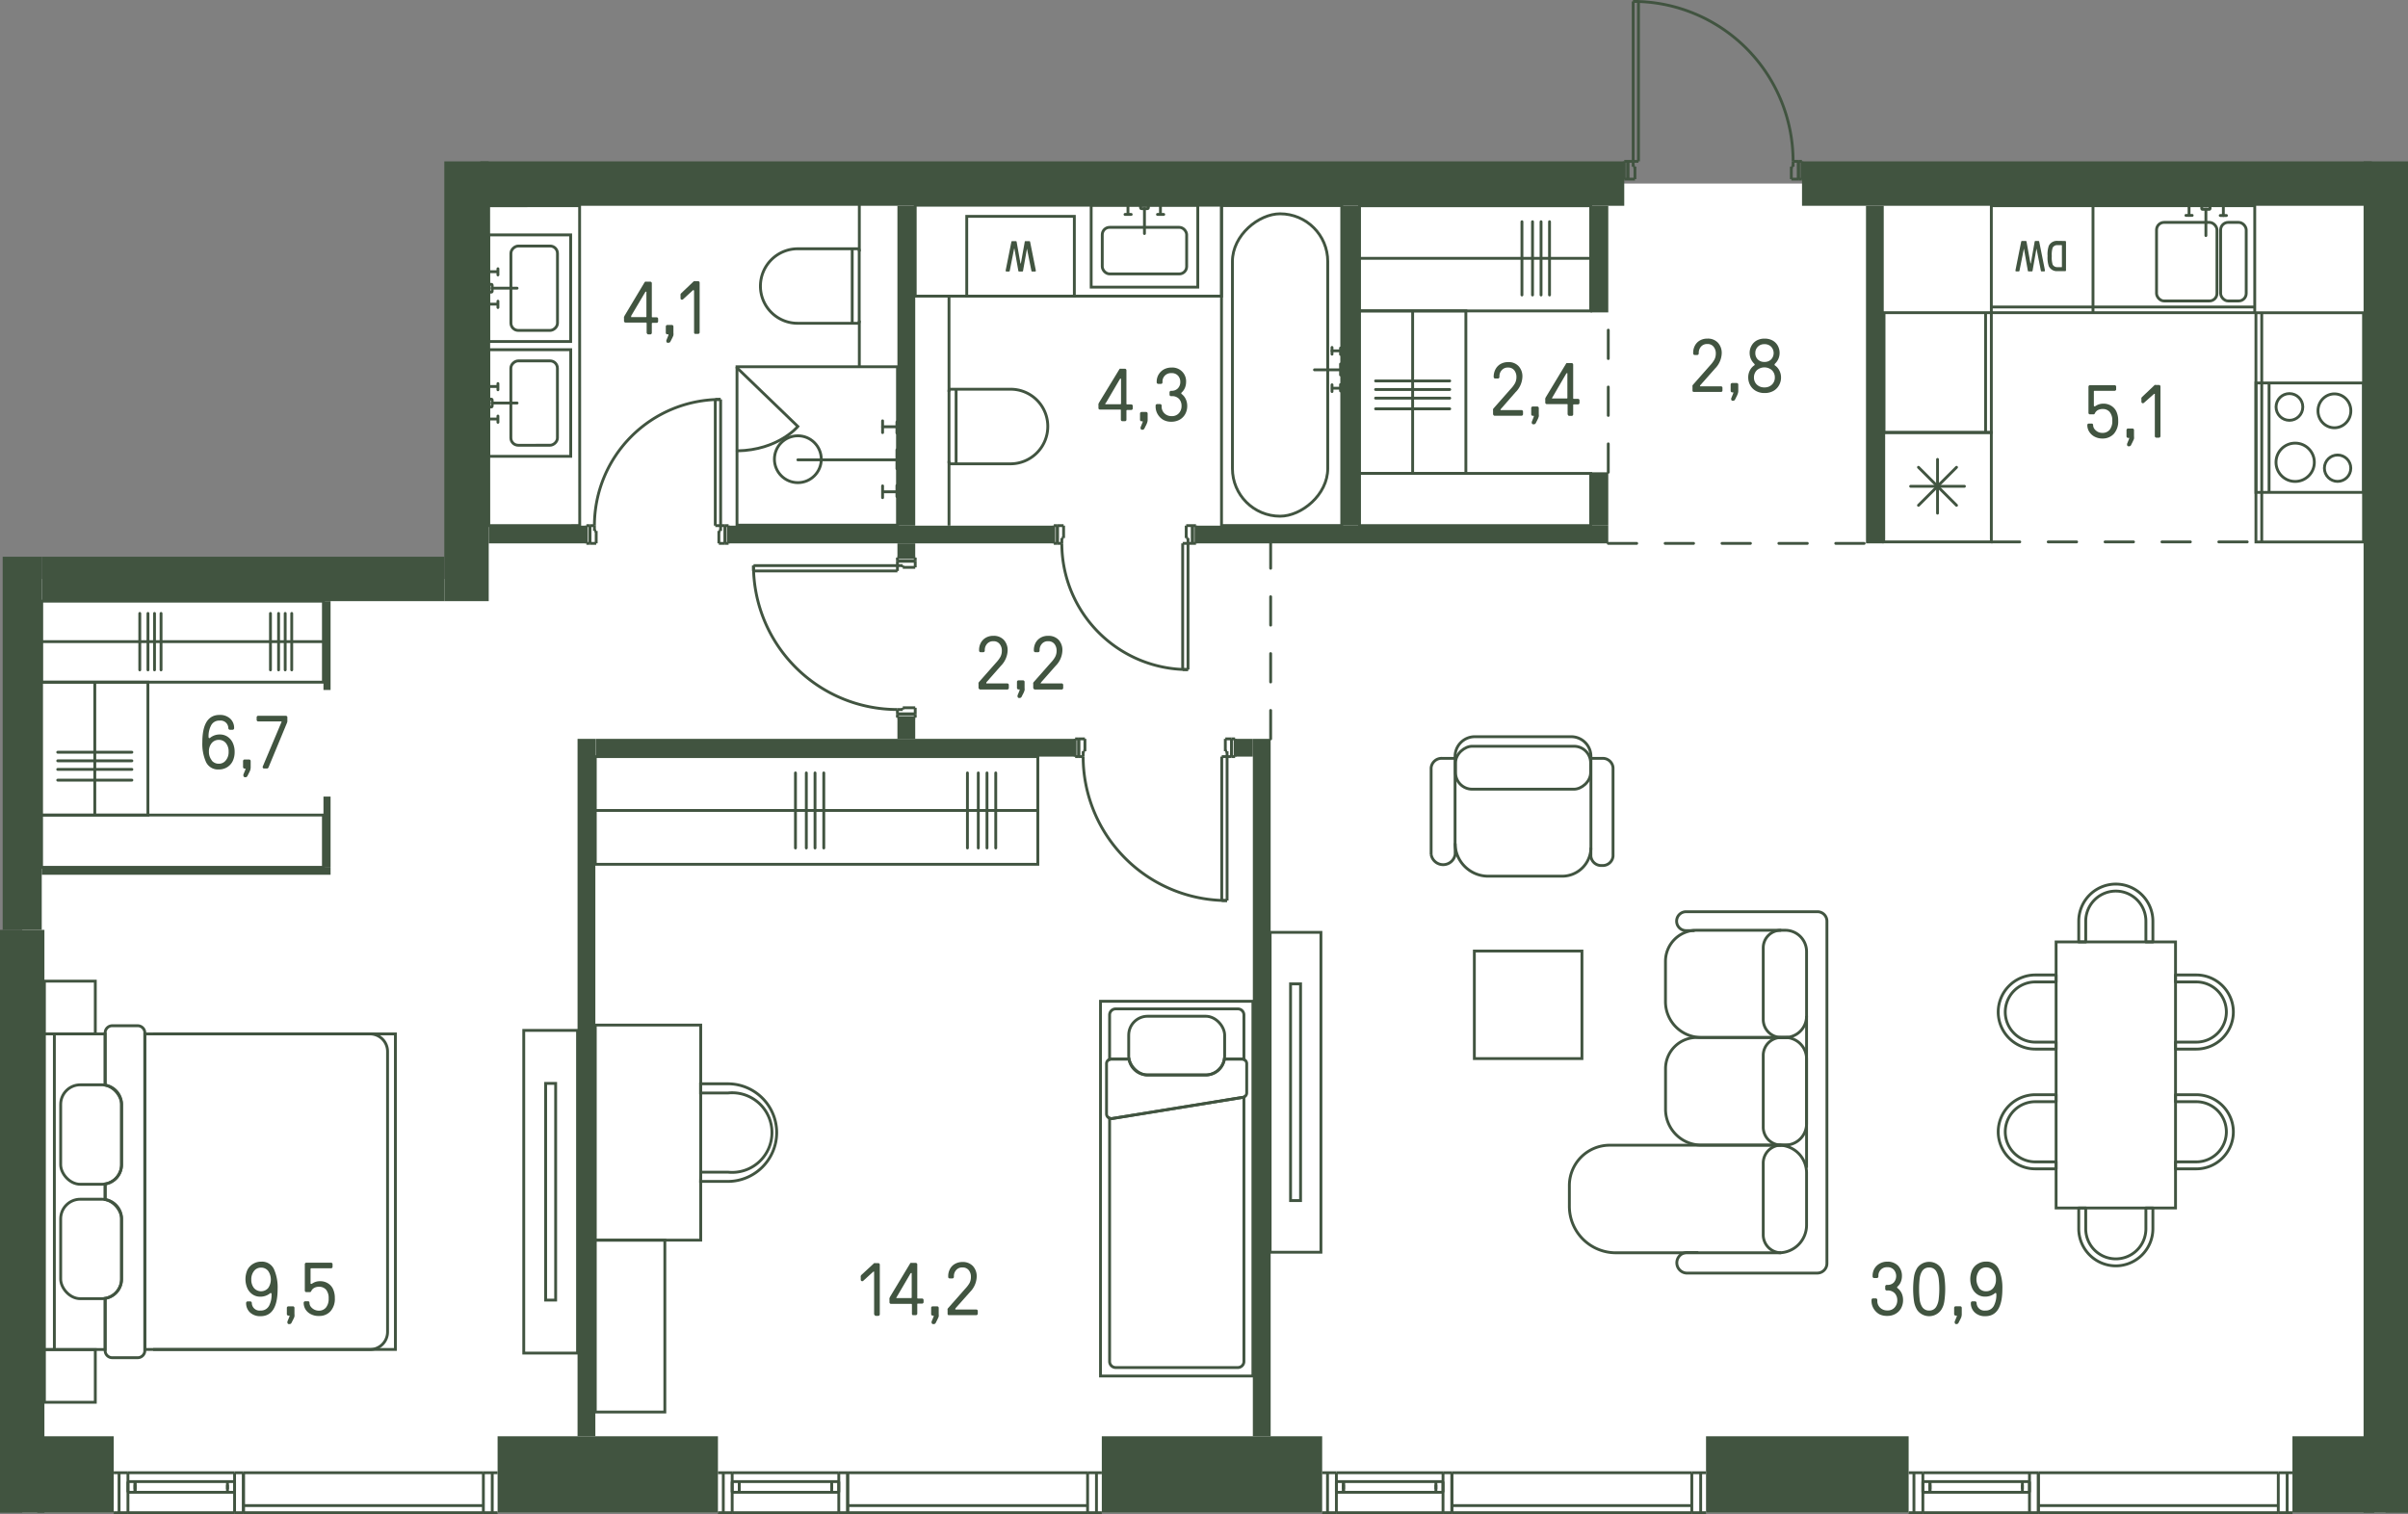 <svg id="Layer_1" data-name="Layer 1" xmlns="http://www.w3.org/2000/svg" viewBox="0 0 423.44 266.28"><rect x="0" y="0" width="423.44" height="266.28" fill="#808080" stroke="none"/><path id="fl845" d="M3.91,101.81H82V32.28h337.5V266H3.91Z" transform="translate(0 0)" fill="#fff"/><g id="LINE"><line x1="358.44" y1="264.78" x2="400.63" y2="264.78" fill="none" stroke="#415440" stroke-miterlimit="10" stroke-width="0.5"/></g><g id="LINE-2" data-name="LINE"><line x1="339.38" y1="261.89" x2="339.38" y2="261.11" fill="none" stroke="#415440" stroke-miterlimit="10" stroke-width="0.5"/></g><g id="LINE-3" data-name="LINE"><line x1="355.63" y1="261.11" x2="355.63" y2="261.89" fill="none" stroke="#415440" stroke-miterlimit="10" stroke-width="0.5"/></g><g id="LINE-4" data-name="LINE"><line x1="355.63" y1="262.44" x2="355.63" y2="260.56" fill="none" stroke="#415440" stroke-miterlimit="10" stroke-width="0.5"/></g><g id="LINE-5" data-name="LINE"><line x1="356.88" y1="260.56" x2="356.88" y2="262.44" fill="none" stroke="#415440" stroke-miterlimit="10" stroke-width="0.5"/></g><g id="LINE-6" data-name="LINE"><line x1="338.13" y1="262.44" x2="338.13" y2="260.56" fill="none" stroke="#415440" stroke-miterlimit="10" stroke-width="0.5"/></g><g id="LINE-7" data-name="LINE"><line x1="339.38" y1="260.56" x2="339.38" y2="262.44" fill="none" stroke="#415440" stroke-miterlimit="10" stroke-width="0.5"/></g><g id="LINE-8" data-name="LINE"><line x1="338.13" y1="262.44" x2="356.88" y2="262.44" fill="none" stroke="#415440" stroke-miterlimit="10" stroke-width="0.5"/></g><g id="LINE-9" data-name="LINE"><line x1="339.38" y1="262.44" x2="339.38" y2="260.56" fill="none" stroke="#415440" stroke-miterlimit="10" stroke-width="0.5"/></g><g id="LINE-10" data-name="LINE"><line x1="356.88" y1="260.56" x2="338.13" y2="260.56" fill="none" stroke="#415440" stroke-miterlimit="10" stroke-width="0.5"/></g><g id="LINE-11" data-name="LINE"><line x1="402.19" y1="259" x2="402.19" y2="266.03" fill="none" stroke="#415440" stroke-miterlimit="10" stroke-width="0.5"/></g><g id="LINE-12" data-name="LINE"><line x1="403.13" y1="266.03" x2="400.63" y2="266.03" fill="none" stroke="#415440" stroke-miterlimit="10" stroke-width="0.5"/></g><g id="LINE-13" data-name="LINE"><line x1="400.63" y1="266.03" x2="400.63" y2="259" fill="none" stroke="#415440" stroke-miterlimit="10" stroke-width="0.5"/></g><g id="LINE-14" data-name="LINE"><line x1="400.63" y1="259" x2="403.13" y2="259" fill="none" stroke="#415440" stroke-miterlimit="10" stroke-width="0.5"/></g><g id="LINE-15" data-name="LINE"><line x1="335.63" y1="259" x2="338.13" y2="259" fill="none" stroke="#415440" stroke-miterlimit="10" stroke-width="0.5"/></g><g id="LINE-16" data-name="LINE"><line x1="338.13" y1="259" x2="338.13" y2="266.03" fill="none" stroke="#415440" stroke-miterlimit="10" stroke-width="0.5"/></g><g id="LINE-17" data-name="LINE"><line x1="338.13" y1="266.03" x2="335.63" y2="266.03" fill="none" stroke="#415440" stroke-miterlimit="10" stroke-width="0.5"/></g><g id="LINE-18" data-name="LINE"><line x1="336.56" y1="266.03" x2="336.56" y2="259" fill="none" stroke="#415440" stroke-miterlimit="10" stroke-width="0.5"/></g><g id="LINE-19" data-name="LINE"><line x1="356.88" y1="266.03" x2="356.88" y2="259" fill="none" stroke="#415440" stroke-miterlimit="10" stroke-width="0.5"/></g><g id="LINE-20" data-name="LINE"><line x1="356.88" y1="259" x2="338.13" y2="259" fill="none" stroke="#415440" stroke-miterlimit="10" stroke-width="0.5"/></g><g id="LINE-21" data-name="LINE"><line x1="356.88" y1="266.03" x2="338.13" y2="266.03" fill="none" stroke="#415440" stroke-miterlimit="10" stroke-width="0.5"/></g><g id="LINE-22" data-name="LINE"><line x1="356.88" y1="259" x2="358.44" y2="259" fill="none" stroke="#415440" stroke-miterlimit="10" stroke-width="0.5"/></g><g id="LINE-23" data-name="LINE"><line x1="358.44" y1="259" x2="358.44" y2="266.03" fill="none" stroke="#415440" stroke-miterlimit="10" stroke-width="0.5"/></g><g id="LINE-24" data-name="LINE"><line x1="358.44" y1="266.03" x2="356.88" y2="266.03" fill="none" stroke="#415440" stroke-miterlimit="10" stroke-width="0.5"/></g><g id="LINE-25" data-name="LINE"><line x1="358.44" y1="259" x2="358.44" y2="266.03" fill="none" stroke="#415440" stroke-miterlimit="10" stroke-width="0.5"/></g><g id="LINE-26" data-name="LINE"><line x1="400.63" y1="259" x2="358.44" y2="259" fill="none" stroke="#415440" stroke-miterlimit="10" stroke-width="0.5"/></g><g id="LINE-27" data-name="LINE"><line x1="400.63" y1="266.03" x2="358.44" y2="266.03" fill="none" stroke="#415440" stroke-miterlimit="10" stroke-width="0.5"/></g><g id="LINE-28" data-name="LINE"><line x1="255.31" y1="264.78" x2="297.5" y2="264.78" fill="none" stroke="#415440" stroke-miterlimit="10" stroke-width="0.5"/></g><g id="LINE-29" data-name="LINE"><line x1="236.25" y1="261.89" x2="236.25" y2="261.11" fill="none" stroke="#415440" stroke-miterlimit="10" stroke-width="0.5"/></g><g id="LINE-30" data-name="LINE"><line x1="252.5" y1="261.11" x2="252.5" y2="261.89" fill="none" stroke="#415440" stroke-miterlimit="10" stroke-width="0.5"/></g><g id="LINE-31" data-name="LINE"><line x1="252.5" y1="262.44" x2="252.5" y2="260.56" fill="none" stroke="#415440" stroke-miterlimit="10" stroke-width="0.5"/></g><g id="LINE-32" data-name="LINE"><line x1="253.75" y1="260.56" x2="253.75" y2="262.44" fill="none" stroke="#415440" stroke-miterlimit="10" stroke-width="0.5"/></g><g id="LINE-33" data-name="LINE"><line x1="235" y1="262.44" x2="235" y2="260.56" fill="none" stroke="#415440" stroke-miterlimit="10" stroke-width="0.5"/></g><g id="LINE-34" data-name="LINE"><line x1="236.25" y1="260.56" x2="236.25" y2="262.44" fill="none" stroke="#415440" stroke-miterlimit="10" stroke-width="0.5"/></g><g id="LINE-35" data-name="LINE"><line x1="235" y1="262.44" x2="253.75" y2="262.44" fill="none" stroke="#415440" stroke-miterlimit="10" stroke-width="0.5"/></g><g id="LINE-36" data-name="LINE"><line x1="236.25" y1="262.44" x2="236.25" y2="260.56" fill="none" stroke="#415440" stroke-miterlimit="10" stroke-width="0.5"/></g><g id="LINE-37" data-name="LINE"><line x1="253.75" y1="260.56" x2="235" y2="260.56" fill="none" stroke="#415440" stroke-miterlimit="10" stroke-width="0.5"/></g><g id="LINE-38" data-name="LINE"><line x1="299.06" y1="259" x2="299.06" y2="266.03" fill="none" stroke="#415440" stroke-miterlimit="10" stroke-width="0.5"/></g><g id="LINE-39" data-name="LINE"><line x1="300" y1="266.03" x2="297.5" y2="266.03" fill="none" stroke="#415440" stroke-miterlimit="10" stroke-width="0.5"/></g><g id="LINE-40" data-name="LINE"><line x1="297.5" y1="266.03" x2="297.5" y2="259" fill="none" stroke="#415440" stroke-miterlimit="10" stroke-width="0.5"/></g><g id="LINE-41" data-name="LINE"><line x1="297.5" y1="259" x2="300" y2="259" fill="none" stroke="#415440" stroke-miterlimit="10" stroke-width="0.5"/></g><g id="LINE-42" data-name="LINE"><line x1="232.5" y1="259" x2="235" y2="259" fill="none" stroke="#415440" stroke-miterlimit="10" stroke-width="0.5"/></g><g id="LINE-43" data-name="LINE"><line x1="235" y1="259" x2="235" y2="266.03" fill="none" stroke="#415440" stroke-miterlimit="10" stroke-width="0.5"/></g><g id="LINE-44" data-name="LINE"><line x1="235" y1="266.03" x2="232.5" y2="266.03" fill="none" stroke="#415440" stroke-miterlimit="10" stroke-width="0.5"/></g><g id="LINE-45" data-name="LINE"><line x1="233.44" y1="266.03" x2="233.44" y2="259" fill="none" stroke="#415440" stroke-miterlimit="10" stroke-width="0.5"/></g><g id="LINE-46" data-name="LINE"><line x1="253.75" y1="266.03" x2="253.75" y2="259" fill="none" stroke="#415440" stroke-miterlimit="10" stroke-width="0.5"/></g><g id="LINE-47" data-name="LINE"><line x1="253.75" y1="259" x2="235" y2="259" fill="none" stroke="#415440" stroke-miterlimit="10" stroke-width="0.5"/></g><g id="LINE-48" data-name="LINE"><line x1="253.75" y1="266.03" x2="235" y2="266.03" fill="none" stroke="#415440" stroke-miterlimit="10" stroke-width="0.5"/></g><g id="LINE-49" data-name="LINE"><line x1="253.75" y1="259" x2="255.31" y2="259" fill="none" stroke="#415440" stroke-miterlimit="10" stroke-width="0.5"/></g><g id="LINE-50" data-name="LINE"><line x1="255.31" y1="259" x2="255.31" y2="266.03" fill="none" stroke="#415440" stroke-miterlimit="10" stroke-width="0.5"/></g><g id="LINE-51" data-name="LINE"><line x1="255.31" y1="266.03" x2="253.75" y2="266.03" fill="none" stroke="#415440" stroke-miterlimit="10" stroke-width="0.5"/></g><g id="LINE-52" data-name="LINE"><line x1="255.31" y1="259" x2="255.31" y2="266.03" fill="none" stroke="#415440" stroke-miterlimit="10" stroke-width="0.5"/></g><g id="LINE-53" data-name="LINE"><line x1="297.5" y1="259" x2="255.31" y2="259" fill="none" stroke="#415440" stroke-miterlimit="10" stroke-width="0.5"/></g><g id="LINE-54" data-name="LINE"><line x1="297.5" y1="266.03" x2="255.31" y2="266.03" fill="none" stroke="#415440" stroke-miterlimit="10" stroke-width="0.5"/></g><g id="LINE-55" data-name="LINE"><line x1="149.06" y1="264.78" x2="191.25" y2="264.78" fill="none" stroke="#415440" stroke-miterlimit="10" stroke-width="0.5"/></g><g id="LINE-56" data-name="LINE"><line x1="130" y1="261.89" x2="130" y2="261.11" fill="none" stroke="#415440" stroke-miterlimit="10" stroke-width="0.5"/></g><g id="LINE-57" data-name="LINE"><line x1="146.25" y1="261.11" x2="146.25" y2="261.89" fill="none" stroke="#415440" stroke-miterlimit="10" stroke-width="0.5"/></g><g id="LINE-58" data-name="LINE"><line x1="146.25" y1="262.44" x2="146.25" y2="260.56" fill="none" stroke="#415440" stroke-miterlimit="10" stroke-width="0.5"/></g><g id="LINE-59" data-name="LINE"><line x1="147.5" y1="260.56" x2="147.5" y2="262.44" fill="none" stroke="#415440" stroke-miterlimit="10" stroke-width="0.5"/></g><g id="LINE-60" data-name="LINE"><line x1="128.75" y1="262.44" x2="128.75" y2="260.56" fill="none" stroke="#415440" stroke-miterlimit="10" stroke-width="0.5"/></g><g id="LINE-61" data-name="LINE"><line x1="130" y1="260.56" x2="130" y2="262.44" fill="none" stroke="#415440" stroke-miterlimit="10" stroke-width="0.5"/></g><g id="LINE-62" data-name="LINE"><line x1="128.75" y1="262.44" x2="147.5" y2="262.44" fill="none" stroke="#415440" stroke-miterlimit="10" stroke-width="0.5"/></g><g id="LINE-63" data-name="LINE"><line x1="130" y1="262.44" x2="130" y2="260.56" fill="none" stroke="#415440" stroke-miterlimit="10" stroke-width="0.5"/></g><g id="LINE-64" data-name="LINE"><line x1="147.5" y1="260.56" x2="128.75" y2="260.56" fill="none" stroke="#415440" stroke-miterlimit="10" stroke-width="0.5"/></g><g id="LINE-65" data-name="LINE"><line x1="192.81" y1="259" x2="192.81" y2="266.03" fill="none" stroke="#415440" stroke-miterlimit="10" stroke-width="0.5"/></g><g id="LINE-66" data-name="LINE"><line x1="193.75" y1="266.03" x2="191.25" y2="266.03" fill="none" stroke="#415440" stroke-miterlimit="10" stroke-width="0.5"/></g><g id="LINE-67" data-name="LINE"><line x1="191.25" y1="266.03" x2="191.25" y2="259" fill="none" stroke="#415440" stroke-miterlimit="10" stroke-width="0.5"/></g><g id="LINE-68" data-name="LINE"><line x1="191.25" y1="259" x2="193.75" y2="259" fill="none" stroke="#415440" stroke-miterlimit="10" stroke-width="0.5"/></g><g id="LINE-69" data-name="LINE"><line x1="126.25" y1="259" x2="128.75" y2="259" fill="none" stroke="#415440" stroke-miterlimit="10" stroke-width="0.5"/></g><g id="LINE-70" data-name="LINE"><line x1="128.75" y1="259" x2="128.75" y2="266.03" fill="none" stroke="#415440" stroke-miterlimit="10" stroke-width="0.5"/></g><g id="LINE-71" data-name="LINE"><line x1="128.75" y1="266.03" x2="126.25" y2="266.03" fill="none" stroke="#415440" stroke-miterlimit="10" stroke-width="0.5"/></g><g id="LINE-72" data-name="LINE"><line x1="127.19" y1="266.03" x2="127.19" y2="259" fill="none" stroke="#415440" stroke-miterlimit="10" stroke-width="0.5"/></g><g id="LINE-73" data-name="LINE"><line x1="147.5" y1="266.03" x2="147.5" y2="259" fill="none" stroke="#415440" stroke-miterlimit="10" stroke-width="0.5"/></g><g id="LINE-74" data-name="LINE"><line x1="147.5" y1="259" x2="128.75" y2="259" fill="none" stroke="#415440" stroke-miterlimit="10" stroke-width="0.5"/></g><g id="LINE-75" data-name="LINE"><line x1="147.5" y1="266.03" x2="128.75" y2="266.03" fill="none" stroke="#415440" stroke-miterlimit="10" stroke-width="0.5"/></g><g id="LINE-76" data-name="LINE"><line x1="147.5" y1="259" x2="149.06" y2="259" fill="none" stroke="#415440" stroke-miterlimit="10" stroke-width="0.5"/></g><g id="LINE-77" data-name="LINE"><line x1="149.06" y1="259" x2="149.06" y2="266.03" fill="none" stroke="#415440" stroke-miterlimit="10" stroke-width="0.5"/></g><g id="LINE-78" data-name="LINE"><line x1="149.06" y1="266.03" x2="147.5" y2="266.03" fill="none" stroke="#415440" stroke-miterlimit="10" stroke-width="0.5"/></g><g id="LINE-79" data-name="LINE"><line x1="149.06" y1="259" x2="149.06" y2="266.03" fill="none" stroke="#415440" stroke-miterlimit="10" stroke-width="0.5"/></g><g id="LINE-80" data-name="LINE"><line x1="191.25" y1="259" x2="149.06" y2="259" fill="none" stroke="#415440" stroke-miterlimit="10" stroke-width="0.5"/></g><g id="LINE-81" data-name="LINE"><line x1="191.25" y1="266.03" x2="149.06" y2="266.03" fill="none" stroke="#415440" stroke-miterlimit="10" stroke-width="0.5"/></g><g id="LINE-82" data-name="LINE"><line x1="42.81" y1="264.78" x2="85" y2="264.78" fill="none" stroke="#415440" stroke-miterlimit="10" stroke-width="0.5"/></g><g id="LINE-83" data-name="LINE"><line x1="23.75" y1="261.89" x2="23.75" y2="261.11" fill="none" stroke="#415440" stroke-miterlimit="10" stroke-width="0.5"/></g><g id="LINE-84" data-name="LINE"><line x1="40" y1="261.11" x2="40" y2="261.89" fill="none" stroke="#415440" stroke-miterlimit="10" stroke-width="0.5"/></g><g id="LINE-85" data-name="LINE"><line x1="40" y1="262.44" x2="40" y2="260.56" fill="none" stroke="#415440" stroke-miterlimit="10" stroke-width="0.5"/></g><g id="LINE-86" data-name="LINE"><line x1="41.25" y1="260.56" x2="41.25" y2="262.44" fill="none" stroke="#415440" stroke-miterlimit="10" stroke-width="0.5"/></g><g id="LINE-87" data-name="LINE"><line x1="22.5" y1="262.44" x2="22.5" y2="260.56" fill="none" stroke="#415440" stroke-miterlimit="10" stroke-width="0.5"/></g><g id="LINE-88" data-name="LINE"><line x1="23.75" y1="260.56" x2="23.75" y2="262.44" fill="none" stroke="#415440" stroke-miterlimit="10" stroke-width="0.5"/></g><g id="LINE-89" data-name="LINE"><line x1="22.5" y1="262.44" x2="41.25" y2="262.44" fill="none" stroke="#415440" stroke-miterlimit="10" stroke-width="0.5"/></g><g id="LINE-90" data-name="LINE"><line x1="23.75" y1="262.44" x2="23.75" y2="260.56" fill="none" stroke="#415440" stroke-miterlimit="10" stroke-width="0.5"/></g><g id="LINE-91" data-name="LINE"><line x1="41.25" y1="260.56" x2="22.5" y2="260.56" fill="none" stroke="#415440" stroke-miterlimit="10" stroke-width="0.5"/></g><g id="LINE-92" data-name="LINE"><line x1="86.56" y1="259" x2="86.56" y2="266.03" fill="none" stroke="#415440" stroke-miterlimit="10" stroke-width="0.5"/></g><g id="LINE-93" data-name="LINE"><line x1="87.5" y1="266.03" x2="85" y2="266.03" fill="none" stroke="#415440" stroke-miterlimit="10" stroke-width="0.5"/></g><g id="LINE-94" data-name="LINE"><line x1="85" y1="266.03" x2="85" y2="259" fill="none" stroke="#415440" stroke-miterlimit="10" stroke-width="0.5"/></g><g id="LINE-95" data-name="LINE"><line x1="85" y1="259" x2="87.5" y2="259" fill="none" stroke="#415440" stroke-miterlimit="10" stroke-width="0.5"/></g><g id="LINE-96" data-name="LINE"><line x1="20" y1="259" x2="22.5" y2="259" fill="none" stroke="#415440" stroke-miterlimit="10" stroke-width="0.5"/></g><g id="LINE-97" data-name="LINE"><line x1="22.5" y1="259" x2="22.5" y2="266.03" fill="none" stroke="#415440" stroke-miterlimit="10" stroke-width="0.5"/></g><g id="LINE-98" data-name="LINE"><line x1="22.5" y1="266.03" x2="20" y2="266.03" fill="none" stroke="#415440" stroke-miterlimit="10" stroke-width="0.5"/></g><g id="LINE-99" data-name="LINE"><line x1="20.94" y1="266.03" x2="20.94" y2="259" fill="none" stroke="#415440" stroke-miterlimit="10" stroke-width="0.5"/></g><g id="LINE-100" data-name="LINE"><line x1="41.25" y1="266.03" x2="41.25" y2="259" fill="none" stroke="#415440" stroke-miterlimit="10" stroke-width="0.5"/></g><g id="LINE-101" data-name="LINE"><line x1="41.25" y1="259" x2="22.5" y2="259" fill="none" stroke="#415440" stroke-miterlimit="10" stroke-width="0.5"/></g><g id="LINE-102" data-name="LINE"><line x1="41.25" y1="266.03" x2="22.5" y2="266.03" fill="none" stroke="#415440" stroke-miterlimit="10" stroke-width="0.5"/></g><g id="LINE-103" data-name="LINE"><line x1="41.25" y1="259" x2="42.81" y2="259" fill="none" stroke="#415440" stroke-miterlimit="10" stroke-width="0.5"/></g><g id="LINE-104" data-name="LINE"><line x1="42.81" y1="259" x2="42.81" y2="266.03" fill="none" stroke="#415440" stroke-miterlimit="10" stroke-width="0.5"/></g><g id="LINE-105" data-name="LINE"><line x1="42.81" y1="266.03" x2="41.25" y2="266.03" fill="none" stroke="#415440" stroke-miterlimit="10" stroke-width="0.5"/></g><g id="LINE-106" data-name="LINE"><line x1="42.81" y1="259" x2="42.81" y2="266.03" fill="none" stroke="#415440" stroke-miterlimit="10" stroke-width="0.5"/></g><g id="LINE-107" data-name="LINE"><line x1="85" y1="259" x2="42.81" y2="259" fill="none" stroke="#415440" stroke-miterlimit="10" stroke-width="0.5"/></g><g id="LINE-108" data-name="LINE"><line x1="85" y1="266.03" x2="42.81" y2="266.03" fill="none" stroke="#415440" stroke-miterlimit="10" stroke-width="0.5"/></g><rect x="95.95" y="190.53" width="1.76" height="38.11" fill="none" stroke="#415440" stroke-miterlimit="10" stroke-width="0.5"/><rect x="92.1" y="181.21" width="9.46" height="56.75" fill="none" stroke="#415440" stroke-miterlimit="10" stroke-width="0.5"/><path d="M18.49,237.33v-9a3.44,3.44,0,0,0,2.89-3.4V214.35a3.44,3.44,0,0,0-2.89-3.4v-2.74a3.44,3.44,0,0,0,2.89-3.4V194.23a3.44,3.44,0,0,0-2.89-3.4v-9H7.81v55.5Z" transform="translate(0 0)" fill="none" stroke="#415440" stroke-miterlimit="10" stroke-width="0.5"/><rect x="25.47" y="181.83" width="44.06" height="55.49" fill="none" stroke="#415440" stroke-miterlimit="10" stroke-width="0.5"/><rect x="7.81" y="237.35" width="8.95" height="9.26" fill="none" stroke="#415440" stroke-miterlimit="10" stroke-width="0.5"/><rect x="7.81" y="172.55" width="8.95" height="9.28" fill="none" stroke="#415440" stroke-miterlimit="10" stroke-width="0.5"/><path d="M26.93,237.33H65.06a3.09,3.09,0,0,0,3.09-3.1v-49.3a3.09,3.09,0,0,0-3.09-3.1H26.93" transform="translate(0 0)" fill="none" stroke="#415440" stroke-miterlimit="10" stroke-width="0.5"/><line x1="9.56" y1="181.81" x2="9.56" y2="237.35" fill="none" stroke="#415440" stroke-miterlimit="10" stroke-width="0.5"/><rect x="10.67" y="190.78" width="10.7" height="17.49" rx="3.45" fill="none" stroke="#415440" stroke-miterlimit="10" stroke-width="0.5"/><rect x="10.67" y="210.9" width="10.7" height="17.49" rx="3.45" fill="none" stroke="#415440" stroke-miterlimit="10" stroke-width="0.5"/><line x1="18.49" y1="208.21" x2="18.49" y2="210.95" fill="none" stroke="#415440" stroke-miterlimit="10" stroke-width="0.5"/><path d="M18.49,228.33v9.18a1.25,1.25,0,0,0,1.26,1.26h4.46a1.26,1.26,0,0,0,1.26-1.26V181.65a1.26,1.26,0,0,0-1.26-1.26H19.75a1.25,1.25,0,0,0-1.26,1.26v9.18" transform="translate(0 0)" fill="none" stroke="#415440" stroke-miterlimit="10" stroke-width="0.5"/><rect x="65.81" y="56.32" width="56.25" height="15.99" transform="translate(158.22 -29.65) rotate(89.98)" fill="none" stroke="#415440" stroke-miterlimit="10" stroke-width="0.5"/><rect x="86.51" y="46.59" width="14.84" height="8.19" rx="1.29" stroke-width="0.5" fill="none" stroke="#415440" stroke-linecap="round" stroke-miterlimit="10" transform="translate(144.59 -43.26) rotate(89.98)"/><path d="M90.93,50.68" transform="translate(0 0)" fill="none" stroke="#415440" stroke-linecap="round" stroke-miterlimit="10" stroke-width="0.5"/><rect x="85.55" y="50.38" width="1.38" height="0.6" rx="0.14" transform="translate(136.9 -35.57) rotate(89.98)" fill="none" stroke="#415440" stroke-miterlimit="10" stroke-width="0.5"/><line x1="90.93" y1="50.68" x2="86.54" y2="50.68" fill="none" stroke="#415440" stroke-linecap="round" stroke-miterlimit="10" stroke-width="0.5"/><line x1="87.49" y1="53.49" x2="86" y2="53.49" fill="none" stroke="#415440" stroke-linecap="round" stroke-miterlimit="10" stroke-width="0.5"/><line x1="87.56" y1="52.97" x2="87.56" y2="54.08" fill="none" stroke="#415440" stroke-linecap="round" stroke-miterlimit="10" stroke-width="0.5"/><line x1="87.49" y1="47.78" x2="85.99" y2="47.78" fill="none" stroke="#415440" stroke-linecap="round" stroke-miterlimit="10" stroke-width="0.5"/><line x1="87.56" y1="47.26" x2="87.56" y2="48.35" fill="none" stroke="#415440" stroke-linecap="round" stroke-miterlimit="10" stroke-width="0.5"/><rect x="83.77" y="43.48" width="18.75" height="14.41" stroke-width="0.5" fill="none" stroke="#415440" stroke-linecap="round" stroke-miterlimit="10" transform="translate(143.83 -42.46) rotate(90)"/><rect x="86.51" y="66.79" width="14.84" height="8.19" rx="1.29" stroke-width="0.5" fill="none" stroke="#415440" stroke-linecap="round" stroke-miterlimit="10" transform="translate(164.78 -23.07) rotate(89.98)"/><path d="M90.93,70.88" transform="translate(0 0)" fill="none" stroke="#415440" stroke-linecap="round" stroke-miterlimit="10" stroke-width="0.5"/><rect x="85.55" y="70.58" width="1.38" height="0.6" rx="0.14" transform="translate(157.1 -15.38) rotate(89.98)" fill="none" stroke="#415440" stroke-miterlimit="10" stroke-width="0.5"/><line x1="90.93" y1="70.88" x2="86.54" y2="70.88" fill="none" stroke="#415440" stroke-linecap="round" stroke-miterlimit="10" stroke-width="0.5"/><line x1="87.49" y1="73.69" x2="86" y2="73.69" fill="none" stroke="#415440" stroke-linecap="round" stroke-miterlimit="10" stroke-width="0.5"/><line x1="87.56" y1="73.17" x2="87.56" y2="74.27" fill="none" stroke="#415440" stroke-linecap="round" stroke-miterlimit="10" stroke-width="0.5"/><line x1="87.49" y1="67.97" x2="85.99" y2="67.97" fill="none" stroke="#415440" stroke-linecap="round" stroke-miterlimit="10" stroke-width="0.5"/><line x1="87.56" y1="67.45" x2="87.56" y2="68.55" fill="none" stroke="#415440" stroke-linecap="round" stroke-miterlimit="10" stroke-width="0.5"/><rect x="83.77" y="63.67" width="18.75" height="14.41" stroke-width="0.5" fill="none" stroke="#415440" stroke-linecap="round" stroke-miterlimit="10" transform="translate(164.03 -22.27) rotate(90)"/><rect x="363.92" y="22.43" width="18.81" height="46.32" transform="translate(418.92 -327.74) rotate(90)" fill="none" stroke="#415440" stroke-miterlimit="10" stroke-width="0.5"/><line x1="350.17" y1="53.99" x2="396.49" y2="53.99" fill="none" stroke="#415440" stroke-miterlimit="10" stroke-width="0.5"/><rect x="331.3" y="54.99" width="18.87" height="21.07" fill="none" stroke="#415440" stroke-miterlimit="10" stroke-width="0.5"/><line x1="349.16" y1="76.06" x2="349.16" y2="54.99" fill="none" stroke="#415440" stroke-miterlimit="10" stroke-width="0.5"/><rect x="396.71" y="54.99" width="18.92" height="40.31" transform="translate(812.33 150.3) rotate(180)" fill="none" stroke="#415440" stroke-miterlimit="10" stroke-width="0.5"/><line x1="397.72" y1="54.99" x2="397.72" y2="95.3" fill="none" stroke="#415440" stroke-miterlimit="10" stroke-width="0.5"/><circle cx="403.6" cy="81.3" r="3.37" fill="none" stroke="#415440" stroke-miterlimit="10" stroke-width="0.5"/><circle cx="411.06" cy="82.34" r="2.32" fill="none" stroke="#415440" stroke-miterlimit="10" stroke-width="0.5"/><ellipse cx="410.5" cy="72.25" rx="2.89" ry="2.98" fill="none" stroke="#415440" stroke-miterlimit="10" stroke-width="0.5"/><circle cx="402.59" cy="71.57" r="2.35" fill="none" stroke="#415440" stroke-miterlimit="10" stroke-width="0.5"/><rect x="396.71" y="67.35" width="18.92" height="19.24" fill="none" stroke="#415440" stroke-miterlimit="10" stroke-width="0.5"/><line x1="399.01" y1="67.35" x2="399.01" y2="86.59" fill="none" stroke="#415440" stroke-miterlimit="10" stroke-width="0.5"/><rect x="331.25" y="76.06" width="18.92" height="19.24" fill="none" stroke="#415440" stroke-miterlimit="10" stroke-width="0.5"/><line x1="337.36" y1="88.87" x2="344.05" y2="82.18" fill="none" stroke="#415440" stroke-linecap="round" stroke-miterlimit="10" stroke-width="0.5"/><line x1="340.71" y1="90.25" x2="340.71" y2="80.79" fill="none" stroke="#415440" stroke-linecap="round" stroke-miterlimit="10" stroke-width="0.5"/><line x1="344.05" y1="88.87" x2="337.36" y2="82.18" fill="none" stroke="#415440" stroke-linecap="round" stroke-miterlimit="10" stroke-width="0.5"/><line x1="335.98" y1="85.52" x2="345.44" y2="85.52" fill="none" stroke="#415440" stroke-linecap="round" stroke-miterlimit="10" stroke-width="0.5"/><path d="M363.15,42.38a.16.16,0,0,1,.15.16v5a.15.15,0,0,1-.15.15h-1.41a1.58,1.58,0,0,1-1.47-.88,4.68,4.68,0,0,1-.21-1.78,4.71,4.71,0,0,1,.21-1.79,1.58,1.58,0,0,1,1.47-.88Zm-1.41.73a.89.89,0,0,0-.79.46,4.2,4.2,0,0,0-.15,1.48,4.17,4.17,0,0,0,.15,1.47.89.89,0,0,0,.79.46h.76c.06,0,.08,0,.08-.07V43.18s0-.07-.08-.07Z" transform="translate(0 0)" fill="#415440"/><path d="M358.44,42.38a.14.14,0,0,1,.15.12l1,5a.89.89,0,0,1,0,.11c0,.08-.06.12-.15.12h-.42a.13.13,0,0,1-.14-.12l-.77-3.9s0,0,0,0h0s0,0,0,0l-.69,3.9a.13.13,0,0,1-.14.12h-.55a.13.13,0,0,1-.14-.12l-.69-3.9a0,0,0,0,0,0,0h0a0,0,0,0,0,0,0l-.78,3.9a.13.13,0,0,1-.14.12h-.41q-.15,0-.15-.12a.54.54,0,0,1,0-.11l1-5a.14.14,0,0,1,.15-.12h.64a.13.13,0,0,1,.15.12l.68,3.78c0,.06.06.06.08,0l.67-3.78a.13.13,0,0,1,.14-.12Z" transform="translate(0 0)" fill="#415440"/><rect x="379.22" y="39.12" width="10.63" height="13.82" rx="1.33" transform="translate(769.07 92.05) rotate(-180)" fill="none" stroke="#415440" stroke-miterlimit="10" stroke-width="0.5"/><rect x="390.48" y="39.12" width="4.5" height="13.82" rx="1.33" transform="translate(785.47 92.05) rotate(-180)" fill="none" stroke="#415440" stroke-miterlimit="10" stroke-width="0.5"/><line x1="387.9" y1="41.43" x2="387.9" y2="36.8" fill="none" stroke="#415440" stroke-linecap="round" stroke-miterlimit="10" stroke-width="0.5"/><rect x="387.17" y="36.21" width="1.46" height="0.59" rx="0.11" stroke-width="0.5" fill="none" stroke="#415440" stroke-linecap="round" stroke-miterlimit="10" transform="translate(775.8 73.02) rotate(180)"/><line x1="384.94" y1="37.88" x2="384.94" y2="36.21" fill="none" stroke="#415440" stroke-linecap="round" stroke-miterlimit="10" stroke-width="0.5"/><line x1="385.49" y1="37.88" x2="384.39" y2="37.88" fill="none" stroke="#415440" stroke-linecap="round" stroke-miterlimit="10" stroke-width="0.5"/><line x1="390.97" y1="37.9" x2="390.97" y2="36.13" fill="none" stroke="#415440" stroke-linecap="round" stroke-miterlimit="10" stroke-width="0.5"/><line x1="391.52" y1="37.9" x2="390.42" y2="37.9" fill="none" stroke="#415440" stroke-linecap="round" stroke-miterlimit="10" stroke-width="0.5"/><line x1="368.05" y1="36.19" x2="368.05" y2="54.99" fill="none" stroke="#415440" stroke-miterlimit="10" stroke-width="0.5"/><rect x="226.93" y="173.04" width="1.76" height="38.11" transform="translate(455.63 384.18) rotate(180)" fill="none" stroke="#415440" stroke-miterlimit="10" stroke-width="0.5"/><rect x="223.35" y="163.96" width="8.93" height="56.25" transform="translate(455.63 384.18) rotate(180)" fill="none" stroke="#415440" stroke-miterlimit="10" stroke-width="0.5"/><path d="M280.84,201.39h28.67a8.17,8.17,0,0,1,8.17,8.17v3.65a7.1,7.1,0,0,1-7.1,7.1H280.84a4.87,4.87,0,0,1-4.87-4.87v-9.18A4.87,4.87,0,0,1,280.84,201.39Z" transform="translate(593.65 421.71) rotate(180)" fill="none" stroke="#415440" stroke-miterlimit="10" stroke-width="0.5"/><path d="M313.21,201.39a3.16,3.16,0,0,0-3.15,3.16v12.61a3.16,3.16,0,0,0,3.15,3.16" transform="translate(0 0)" fill="none" stroke="#415440" stroke-miterlimit="10" stroke-width="0.5"/><path d="M296.64,182.46h14.74a6.3,6.3,0,0,1,6.3,6.3v7.14a5.48,5.48,0,0,1-5.48,5.48H296.64a3.76,3.76,0,0,1-3.76-3.76V186.21A3.76,3.76,0,0,1,296.64,182.46Z" transform="translate(610.56 383.84) rotate(180)" fill="none" stroke="#415440" stroke-miterlimit="10" stroke-width="0.5"/><path d="M314.52,182.46h-1.31a3.15,3.15,0,0,0-3.15,3.15v12.61a3.15,3.15,0,0,0,3.15,3.16h1.31" transform="translate(0 0)" fill="none" stroke="#415440" stroke-miterlimit="10" stroke-width="0.5"/><path d="M296.63,163.61h14.77a6.29,6.29,0,0,1,6.29,6.29V177a5.46,5.46,0,0,1-5.46,5.46H296.63a3.75,3.75,0,0,1-3.75-3.75V167.36A3.75,3.75,0,0,1,296.63,163.61Z" transform="translate(610.56 346.06) rotate(180)" fill="none" stroke="#415440" stroke-miterlimit="10" stroke-width="0.5"/><path d="M313.22,163.61a3.08,3.08,0,0,0-3.16,3.07v12.61a3.16,3.16,0,0,0,3.15,3.16h1.31" transform="translate(0 0)" fill="none" stroke="#415440" stroke-miterlimit="10" stroke-width="0.5"/><path d="M311.17,220.28" transform="translate(0 0)" fill="none" stroke="#415440" stroke-miterlimit="10" stroke-width="0.5"/><path d="M298.64,220.28h-1.83a1.81,1.81,0,1,0,0,3.61h22.75a1.7,1.7,0,0,0,1.7-1.69V162h0a1.66,1.66,0,0,0-1.67-1.66h-23.1a1.66,1.66,0,0,0-1.66,1.66h0a1.66,1.66,0,0,0,1.66,1.66H298" transform="translate(0 0)" fill="none" stroke="#415440" stroke-miterlimit="10" stroke-width="0.5"/><line x1="317.68" y1="178.66" x2="317.68" y2="205.39" fill="none" stroke="#415440" stroke-miterlimit="10" stroke-width="0.5"/><rect x="259.27" y="167.26" width="18.92" height="18.92" transform="translate(537.45 353.43) rotate(180)" fill="none" stroke="#415440" stroke-miterlimit="10" stroke-width="0.5"/><path d="M178,42.41a.14.14,0,0,0-.15.11l-1,5a.89.89,0,0,0,0,.11c0,.08.06.12.15.12h.42a.13.13,0,0,0,.14-.12l.77-3.9a.05.05,0,0,1,.05,0h0s0,0,0,0l.69,3.9a.13.13,0,0,0,.14.12h.55a.13.13,0,0,0,.14-.12l.69-3.9a0,0,0,0,1,0,0h0a0,0,0,0,1,0,0l.78,3.9a.13.13,0,0,0,.14.12H182c.09,0,.14,0,.14-.12a.54.54,0,0,0,0-.11l-1-5a.14.14,0,0,0-.15-.11h-.64c-.09,0-.14,0-.15.11l-.68,3.78c0,.06-.06.06-.08,0l-.67-3.78a.13.13,0,0,0-.14-.11Z" transform="translate(0 0)" fill="#415440"/><rect x="170" y="38.05" width="18.92" height="14.03" fill="none" stroke="#415440" stroke-miterlimit="10" stroke-width="0.5"/><rect x="197.23" y="53.73" width="56.27" height="21.14" transform="translate(289.67 -161.07) rotate(90)" fill="none" stroke="#415440" stroke-miterlimit="10" stroke-width="0.5"/><rect x="198.52" y="55.81" width="53.18" height="16.76" rx="8.38" transform="translate(289.29 -160.92) rotate(90)" fill="none" stroke="#415440" stroke-miterlimit="10" stroke-width="0.5"/><line x1="231.15" y1="65.04" x2="235.73" y2="65.04" fill="none" stroke="#415440" stroke-linecap="round" stroke-miterlimit="10" stroke-width="0.5"/><line x1="235.73" y1="64.02" x2="235.73" y2="65.94" fill="none" stroke="#415440" stroke-linecap="round" stroke-miterlimit="10" stroke-width="0.5"/><line x1="234.23" y1="67.67" x2="234.23" y2="68.86" fill="none" stroke="#415440" stroke-linecap="round" stroke-miterlimit="10" stroke-width="0.5"/><line x1="235.78" y1="68.27" x2="234.3" y2="68.27" fill="none" stroke="#415440" stroke-linecap="round" stroke-miterlimit="10" stroke-width="0.5"/><line x1="235.73" y1="67.63" x2="235.73" y2="68.75" fill="none" stroke="#415440" stroke-linecap="round" stroke-miterlimit="10" stroke-width="0.5"/><line x1="235.73" y1="61.21" x2="235.73" y2="62.33" fill="none" stroke="#415440" stroke-linecap="round" stroke-miterlimit="10" stroke-width="0.5"/><line x1="234.23" y1="61.7" x2="235.73" y2="61.7" fill="none" stroke="#415440" stroke-linecap="round" stroke-miterlimit="10" stroke-width="0.5"/><line x1="234.23" y1="61.1" x2="234.23" y2="62.29" fill="none" stroke="#415440" stroke-linecap="round" stroke-miterlimit="10" stroke-width="0.5"/><path d="M167.12,68.45h10.6A6.53,6.53,0,0,1,184.25,75v0a6.57,6.57,0,0,1-6.57,6.57H167.12a.24.24,0,0,1-.24-.24V68.69A.24.24,0,0,1,167.12,68.45Z" fill="none" stroke="#415440" stroke-miterlimit="10" stroke-width="0.5"/><line x1="166.88" y1="68.92" x2="166.88" y2="52.08" fill="none" stroke="#415440" stroke-miterlimit="10" stroke-width="0.5"/><line x1="166.88" y1="81.07" x2="166.88" y2="92.44" fill="none" stroke="#415440" stroke-miterlimit="10" stroke-width="0.5"/><line x1="168.13" y1="81.56" x2="168.13" y2="68.45" fill="none" stroke="#415440" stroke-miterlimit="10" stroke-width="0.5"/><rect x="160.94" y="36.09" width="53.86" height="15.99" fill="none" stroke="#415440" stroke-miterlimit="10" stroke-width="0.5"/><rect x="193.83" y="39.98" width="14.84" height="8.19" rx="1.29" fill="none" stroke="#415440" stroke-linecap="round" stroke-miterlimit="10" stroke-width="0.5"/><path d="M201.25,41.07" transform="translate(0 0)" fill="none" stroke="#415440" stroke-linecap="round" stroke-miterlimit="10" stroke-width="0.5"/><rect x="200.56" y="36.09" width="1.38" height="0.6" rx="0.14" fill="none" stroke="#415440" stroke-miterlimit="10" stroke-width="0.5"/><line x1="201.25" y1="41.07" x2="201.25" y2="36.69" fill="none" stroke="#415440" stroke-linecap="round" stroke-miterlimit="10" stroke-width="0.5"/><line x1="204.06" y1="37.63" x2="204.06" y2="36.15" fill="none" stroke="#415440" stroke-linecap="round" stroke-miterlimit="10" stroke-width="0.5"/><line x1="203.54" y1="37.71" x2="204.64" y2="37.71" fill="none" stroke="#415440" stroke-linecap="round" stroke-miterlimit="10" stroke-width="0.5"/><line x1="198.35" y1="37.63" x2="198.35" y2="36.14" fill="none" stroke="#415440" stroke-linecap="round" stroke-miterlimit="10" stroke-width="0.5"/><line x1="197.83" y1="37.71" x2="198.92" y2="37.71" fill="none" stroke="#415440" stroke-linecap="round" stroke-miterlimit="10" stroke-width="0.5"/><rect x="191.88" y="36.09" width="18.75" height="14.41" fill="none" stroke="#415440" stroke-linecap="round" stroke-miterlimit="10" stroke-width="0.5"/><path d="M134,43.74h10.6a6.53,6.53,0,0,1,6.53,6.53v0a6.57,6.57,0,0,1-6.57,6.57H134a.24.24,0,0,1-.24-.24V44A.24.24,0,0,1,134,43.74Z" transform="translate(284.85 100.59) rotate(180)" fill="none" stroke="#415440" stroke-miterlimit="10" stroke-width="0.5"/><line x1="151.11" y1="56.38" x2="151.11" y2="64.5" fill="none" stroke="#415440" stroke-miterlimit="10" stroke-width="0.5"/><line x1="151.11" y1="44.23" x2="151.11" y2="33.37" fill="none" stroke="#415440" stroke-miterlimit="10" stroke-width="0.5"/><line x1="149.86" y1="43.74" x2="149.86" y2="56.85" fill="none" stroke="#415440" stroke-miterlimit="10" stroke-width="0.5"/><rect x="361.56" y="165.65" width="21" height="46.79" fill="none" stroke="#415440" stroke-linecap="round" stroke-miterlimit="10" stroke-width="0.5"/><path d="M382.56,193.75h3.65a5.29,5.29,0,1,1,0,10.58h-3.65v1.23h3.65a6.53,6.53,0,0,0,6.52-6.52h0a6.54,6.54,0,0,0-6.52-6.52h-3.65Z" transform="translate(0 0)" fill="none" stroke="#415440" stroke-linecap="round" stroke-linejoin="round" stroke-width="0.5"/><path d="M382.56,172.69h3.65a5.29,5.29,0,1,1,0,10.58h-3.65v1.23h3.65a6.53,6.53,0,0,0,6.52-6.52h0a6.53,6.53,0,0,0-6.52-6.52h-3.65Z" transform="translate(0 0)" fill="none" stroke="#415440" stroke-linecap="round" stroke-linejoin="round" stroke-width="0.5"/><path d="M361.56,193.75h-3.65a5.29,5.29,0,0,0,0,10.58h3.65v1.23h-3.65a6.54,6.54,0,0,1-6.53-6.52h0a6.55,6.55,0,0,1,6.53-6.52h3.65Z" transform="translate(0 0)" fill="none" stroke="#415440" stroke-linecap="round" stroke-linejoin="round" stroke-width="0.5"/><path d="M366.77,212.44v3.66a5.29,5.29,0,0,0,10.58,0v-3.66h1.23v3.66a6.54,6.54,0,0,1-6.52,6.52h0a6.54,6.54,0,0,1-6.52-6.52v-3.66Z" transform="translate(0 0)" fill="none" stroke="#415440" stroke-linecap="round" stroke-linejoin="round" stroke-width="0.5"/><path d="M377.35,165.65V162a5.29,5.29,0,0,0-10.58,0v3.65h-1.23V162a6.53,6.53,0,0,1,6.52-6.52h0a6.53,6.53,0,0,1,6.52,6.52v3.65Z" transform="translate(0 0)" fill="none" stroke="#415440" stroke-linecap="round" stroke-linejoin="round" stroke-width="0.5"/><path d="M361.56,172.69h-3.65a5.29,5.29,0,0,0,0,10.58h3.65v1.23h-3.65a6.54,6.54,0,0,1-6.53-6.52h0a6.54,6.54,0,0,1,6.53-6.52h3.65Z" transform="translate(0 0)" fill="none" stroke="#415440" stroke-linecap="round" stroke-linejoin="round" stroke-width="0.5"/><path d="M259,129.94h16a5.06,5.06,0,0,1,5.06,5.06v13a5.83,5.83,0,0,1-5.83,5.83H259a3.47,3.47,0,0,1-3.47-3.47V133.41A3.47,3.47,0,0,1,259,129.94Z" transform="translate(409.7 -125.97) rotate(90)" fill="none" stroke="#415440" stroke-linecap="round" stroke-miterlimit="10" stroke-width="0.5"/><rect x="264.06" y="123.14" width="7.55" height="23.76" rx="2.92" stroke-width="0.5" fill="none" stroke="#415440" stroke-linecap="round" stroke-miterlimit="10" transform="translate(402.85 -132.82) rotate(90)"/><path d="M255.91,133.37h-2.25a1.85,1.85,0,0,0-2,1.67v15.21a2.14,2.14,0,0,0,4.23,0v-1.82" transform="translate(0 0)" fill="none" stroke="#415440" stroke-linecap="round" stroke-miterlimit="10" stroke-width="0.5"/><path d="M279.76,133.37h1.94a1.81,1.81,0,0,1,1.95,1.64v15.55a1.82,1.82,0,0,1-1.95,1.65h0a1.82,1.82,0,0,1-1.95-1.65v-1.34" transform="translate(0 0)" fill="none" stroke="#415440" stroke-linecap="round" stroke-miterlimit="10" stroke-width="0.5"/><rect x="134.13" y="103.62" width="18.94" height="77.82" transform="translate(1.06 286.13) rotate(-90)" fill="none" stroke="#415440" stroke-miterlimit="10" stroke-width="0.5"/><line x1="104.69" y1="142.53" x2="182.5" y2="142.53" fill="none" stroke="#415440" stroke-miterlimit="10" stroke-width="0.5"/><line x1="139.88" y1="149.13" x2="139.88" y2="135.93" fill="none" stroke="#415440" stroke-linecap="round" stroke-linejoin="round" stroke-width="0.5"/><line x1="141.79" y1="149.13" x2="141.79" y2="135.93" fill="none" stroke="#415440" stroke-linecap="round" stroke-linejoin="round" stroke-width="0.5"/><line x1="143.32" y1="149.13" x2="143.32" y2="135.93" fill="none" stroke="#415440" stroke-linecap="round" stroke-linejoin="round" stroke-width="0.5"/><line x1="144.86" y1="149.13" x2="144.86" y2="135.93" fill="none" stroke="#415440" stroke-linecap="round" stroke-linejoin="round" stroke-width="0.5"/><line x1="170.12" y1="149.13" x2="170.12" y2="135.93" fill="none" stroke="#415440" stroke-linecap="round" stroke-linejoin="round" stroke-width="0.5"/><line x1="172.03" y1="149.13" x2="172.03" y2="135.93" fill="none" stroke="#415440" stroke-linecap="round" stroke-linejoin="round" stroke-width="0.5"/><line x1="173.56" y1="149.13" x2="173.56" y2="135.93" fill="none" stroke="#415440" stroke-linecap="round" stroke-linejoin="round" stroke-width="0.5"/><line x1="175.1" y1="149.13" x2="175.1" y2="135.93" fill="none" stroke="#415440" stroke-linecap="round" stroke-linejoin="round" stroke-width="0.5"/><path d="M123.23,206.14H128a7,7,0,1,0,0-13.92h-4.81V190.6H128a8.6,8.6,0,0,1,8.58,8.58h0a8.61,8.61,0,0,1-8.58,8.59h-4.81Z" transform="translate(0 0)" fill="none" stroke="#415440" stroke-miterlimit="10" stroke-width="0.5"/><rect x="104.69" y="180.27" width="18.54" height="37.83" transform="translate(227.91 398.37) rotate(-180)" fill="none" stroke="#415440" stroke-miterlimit="10" stroke-width="0.5"/><rect x="173.96" y="195.64" width="65.9" height="26.8" transform="translate(-2.12 415.95) rotate(-90)" fill="none" stroke="#415440" stroke-miterlimit="10" stroke-width="0.5"/><path d="M195.58,196.71,218.43,193a.82.82,0,0,0,.31-.07v46.5a1.07,1.07,0,0,1-1.07,1.07H196.19a1.07,1.07,0,0,1-1.07-1.07V196.64A.8.8,0,0,0,195.58,196.71Z" transform="translate(0 0)" fill="none" stroke="#415440" stroke-miterlimit="10" stroke-width="0.5" fill-rule="evenodd"/><path d="M218.74,178.49v7.83a.81.81,0,0,0-.31-.06h-3.14a3.32,3.32,0,0,1-3.27,2.79H201.81a3.32,3.32,0,0,1-3.28-2.79H195.4a.67.67,0,0,0-.28.06v-7.83a1.06,1.06,0,0,1,1.07-1.06h21.48A1.06,1.06,0,0,1,218.74,178.49Z" transform="translate(0 0)" fill="none" stroke="#415440" stroke-miterlimit="10" stroke-width="0.5" fill-rule="evenodd"/><path d="M215.29,186.26h3.14a.8.8,0,0,1,.8.8v5.13a.81.81,0,0,1-.8.81l-22.85,3.71a.84.84,0,0,1-1-.84v-8.81a.8.8,0,0,1,.8-.8h3.13" transform="translate(0 0)" fill="none" stroke="#415440" stroke-miterlimit="10" stroke-width="0.5"/><rect x="198.48" y="178.72" width="16.87" height="10.33" rx="3.33" fill="none" stroke="#415440" stroke-miterlimit="10" stroke-width="0.5"/><rect x="104.69" y="218.1" width="12.23" height="30.23" transform="translate(221.6 466.43) rotate(180)" fill="none" stroke="#415440" stroke-miterlimit="10" stroke-width="0.5"/><rect x="239.06" y="54.68" width="18.7" height="28.58" transform="translate(496.83 137.93) rotate(180)" fill="none" stroke="#415440" stroke-miterlimit="10" stroke-width="0.5"/><line x1="248.41" y1="83.25" x2="248.41" y2="54.68" fill="none" stroke="#415440" stroke-miterlimit="10" stroke-width="0.5"/><line x1="254.93" y1="71.9" x2="241.89" y2="71.9" fill="none" stroke="#415440" stroke-linecap="round" stroke-linejoin="round" stroke-width="0.5"/><line x1="254.93" y1="70.02" x2="241.89" y2="70.02" fill="none" stroke="#415440" stroke-linecap="round" stroke-linejoin="round" stroke-width="0.5"/><line x1="254.93" y1="68.5" x2="241.89" y2="68.5" fill="none" stroke="#415440" stroke-linecap="round" stroke-linejoin="round" stroke-width="0.5"/><line x1="254.93" y1="66.99" x2="241.89" y2="66.99" fill="none" stroke="#415440" stroke-linecap="round" stroke-linejoin="round" stroke-width="0.5"/><rect x="250.14" y="25.11" width="18.49" height="40.65" transform="translate(213.96 304.82) rotate(-90)" fill="none" stroke="#415440" stroke-miterlimit="10" stroke-width="0.5"/><line x1="239.06" y1="45.43" x2="279.72" y2="45.43" fill="none" stroke="#415440" stroke-miterlimit="10" stroke-width="0.5"/><line x1="267.63" y1="51.88" x2="267.63" y2="38.99" fill="none" stroke="#415440" stroke-linecap="round" stroke-linejoin="round" stroke-width="0.5"/><line x1="269.49" y1="51.88" x2="269.49" y2="38.99" fill="none" stroke="#415440" stroke-linecap="round" stroke-linejoin="round" stroke-width="0.5"/><line x1="270.99" y1="51.88" x2="270.99" y2="38.99" fill="none" stroke="#415440" stroke-linecap="round" stroke-linejoin="round" stroke-width="0.5"/><line x1="272.48" y1="51.88" x2="272.48" y2="38.99" fill="none" stroke="#415440" stroke-linecap="round" stroke-linejoin="round" stroke-width="0.5"/><rect x="239.06" y="83.25" width="40.65" height="9.19" transform="translate(518.78 175.69) rotate(180)" fill="none" stroke="#415440" stroke-miterlimit="10" stroke-width="0.5"/><rect x="7.32" y="119.97" width="18.7" height="23.38" transform="translate(33.33 263.32) rotate(180)" fill="none" stroke="#415440" stroke-miterlimit="10" stroke-width="0.5"/><line x1="16.67" y1="143.35" x2="16.67" y2="119.97" fill="none" stroke="#415440" stroke-miterlimit="10" stroke-width="0.5"/><line x1="23.19" y1="137.2" x2="10.15" y2="137.2" fill="none" stroke="#415440" stroke-linecap="round" stroke-linejoin="round" stroke-width="0.5"/><line x1="23.19" y1="135.31" x2="10.15" y2="135.31" fill="none" stroke="#415440" stroke-linecap="round" stroke-linejoin="round" stroke-width="0.5"/><line x1="23.19" y1="133.8" x2="10.15" y2="133.8" fill="none" stroke="#415440" stroke-linecap="round" stroke-linejoin="round" stroke-width="0.5"/><line x1="23.19" y1="132.29" x2="10.15" y2="132.29" fill="none" stroke="#415440" stroke-linecap="round" stroke-linejoin="round" stroke-width="0.5"/><rect x="24.98" y="88.08" width="14.25" height="49.53" transform="translate(-80.74 144.95) rotate(-90)" fill="none" stroke="#415440" stroke-miterlimit="10" stroke-width="0.5"/><line x1="7.34" y1="112.84" x2="56.88" y2="112.84" fill="none" stroke="#415440" stroke-miterlimit="10" stroke-width="0.5"/><line x1="47.56" y1="117.81" x2="47.56" y2="107.88" fill="none" stroke="#415440" stroke-linecap="round" stroke-linejoin="round" stroke-width="0.5"/><line x1="48.99" y1="117.81" x2="48.99" y2="107.88" fill="none" stroke="#415440" stroke-linecap="round" stroke-linejoin="round" stroke-width="0.5"/><line x1="50.15" y1="117.81" x2="50.15" y2="107.88" fill="none" stroke="#415440" stroke-linecap="round" stroke-linejoin="round" stroke-width="0.5"/><line x1="51.3" y1="117.81" x2="51.3" y2="107.88" fill="none" stroke="#415440" stroke-linecap="round" stroke-linejoin="round" stroke-width="0.5"/><line x1="24.58" y1="117.81" x2="24.58" y2="107.88" fill="none" stroke="#415440" stroke-linecap="round" stroke-linejoin="round" stroke-width="0.5"/><line x1="26.02" y1="117.81" x2="26.02" y2="107.88" fill="none" stroke="#415440" stroke-linecap="round" stroke-linejoin="round" stroke-width="0.5"/><line x1="27.17" y1="117.81" x2="27.17" y2="107.88" fill="none" stroke="#415440" stroke-linecap="round" stroke-linejoin="round" stroke-width="0.5"/><line x1="28.32" y1="117.81" x2="28.32" y2="107.88" fill="none" stroke="#415440" stroke-linecap="round" stroke-linejoin="round" stroke-width="0.5"/><rect x="7.32" y="143.35" width="49.56" height="9.19" transform="translate(64.19 295.88) rotate(180)" fill="none" stroke="#415440" stroke-miterlimit="10" stroke-width="0.5"/><rect x="129.77" y="64.32" width="27.86" height="28.22" stroke-width="0.5" fill="none" stroke="#415440" stroke-linecap="round" stroke-miterlimit="10" transform="translate(222.14 -65.27) rotate(90)"/><line x1="140.3" y1="80.87" x2="157.72" y2="80.87" fill="none" stroke="#415440" stroke-linecap="round" stroke-miterlimit="10" stroke-width="0.5"/><line x1="157.72" y1="79.1" x2="157.72" y2="82.43" fill="none" stroke="#415440" stroke-linecap="round" stroke-miterlimit="10" stroke-width="0.5"/><line x1="155.2" y1="85.45" x2="155.2" y2="87.52" fill="none" stroke="#415440" stroke-linecap="round" stroke-miterlimit="10" stroke-width="0.5"/><line x1="157.81" y1="86.49" x2="155.33" y2="86.49" fill="none" stroke="#415440" stroke-linecap="round" stroke-miterlimit="10" stroke-width="0.5"/><line x1="157.72" y1="85.38" x2="157.72" y2="87.32" fill="none" stroke="#415440" stroke-linecap="round" stroke-miterlimit="10" stroke-width="0.5"/><line x1="157.72" y1="74.21" x2="157.72" y2="76.15" fill="none" stroke="#415440" stroke-linecap="round" stroke-miterlimit="10" stroke-width="0.5"/><line x1="155.2" y1="75.05" x2="157.72" y2="75.05" fill="none" stroke="#415440" stroke-linecap="round" stroke-miterlimit="10" stroke-width="0.5"/><line x1="155.2" y1="74.01" x2="155.2" y2="76.08" fill="none" stroke="#415440" stroke-linecap="round" stroke-miterlimit="10" stroke-width="0.5"/><circle cx="140.3" cy="80.76" r="4.12" fill="none" stroke="#415440" stroke-linecap="round" stroke-miterlimit="10" stroke-width="0.5"/><path d="M129.59,64.67,140.3,75s-3.42,4.17-10.67,4.29" transform="translate(0 0)" fill="none" stroke="#415440" stroke-linecap="round" stroke-miterlimit="10" stroke-width="0.5"/><g id="ARC"><path d="M126.72,70.25a22.18,22.18,0,0,0-22.19,22.19" transform="translate(0 0)" fill="none" stroke="#415440" stroke-miterlimit="10" stroke-width="0.5"/></g><g id="LINE-109" data-name="LINE"><line x1="127.5" y1="95.56" x2="128.12" y2="95.56" fill="none" stroke="#415440" stroke-miterlimit="10" stroke-width="0.5"/></g><g id="LINE-110" data-name="LINE"><line x1="128.12" y1="95.56" x2="128.12" y2="92.44" fill="none" stroke="#415440" stroke-miterlimit="10" stroke-width="0.5"/></g><g id="LINE-111" data-name="LINE"><line x1="128.12" y1="92.44" x2="127.5" y2="92.44" fill="none" stroke="#415440" stroke-miterlimit="10" stroke-width="0.5"/></g><g id="LINE-112" data-name="LINE"><line x1="127.5" y1="92.44" x2="127.5" y2="95.56" fill="none" stroke="#415440" stroke-miterlimit="10" stroke-width="0.5"/></g><g id="LINE-113" data-name="LINE"><line x1="103.75" y1="95.56" x2="103.75" y2="92.44" fill="none" stroke="#415440" stroke-miterlimit="10" stroke-width="0.5"/></g><g id="LINE-114" data-name="LINE"><line x1="103.75" y1="92.44" x2="103.12" y2="92.44" fill="none" stroke="#415440" stroke-miterlimit="10" stroke-width="0.5"/></g><g id="LINE-115" data-name="LINE"><line x1="103.12" y1="92.44" x2="103.12" y2="95.56" fill="none" stroke="#415440" stroke-miterlimit="10" stroke-width="0.5"/></g><g id="LINE-116" data-name="LINE"><line x1="103.12" y1="95.56" x2="103.75" y2="95.56" fill="none" stroke="#415440" stroke-miterlimit="10" stroke-width="0.5"/></g><g id="ARC-2" data-name="ARC"><path d="M186.72,95.56a22.18,22.18,0,0,0,22.19,22.19" transform="translate(0 0)" fill="none" stroke="#415440" stroke-miterlimit="10" stroke-width="0.5"/></g><g id="LINE-117" data-name="LINE"><line x1="209.69" y1="95.56" x2="209.69" y2="92.44" fill="none" stroke="#415440" stroke-miterlimit="10" stroke-width="0.5"/></g><g id="LINE-118" data-name="LINE"><line x1="210.31" y1="95.56" x2="209.69" y2="95.56" fill="none" stroke="#415440" stroke-miterlimit="10" stroke-width="0.5"/></g><g id="LINE-119" data-name="LINE"><line x1="210.31" y1="92.44" x2="210.31" y2="95.56" fill="none" stroke="#415440" stroke-miterlimit="10" stroke-width="0.5"/></g><g id="LINE-120" data-name="LINE"><line x1="209.69" y1="92.44" x2="210.31" y2="92.44" fill="none" stroke="#415440" stroke-miterlimit="10" stroke-width="0.5"/></g><g id="LINE-121" data-name="LINE"><line x1="185.31" y1="92.44" x2="185.94" y2="92.44" fill="none" stroke="#415440" stroke-miterlimit="10" stroke-width="0.5"/></g><g id="LINE-122" data-name="LINE"><line x1="185.31" y1="95.56" x2="185.31" y2="92.44" fill="none" stroke="#415440" stroke-miterlimit="10" stroke-width="0.5"/></g><g id="LINE-123" data-name="LINE"><line x1="185.94" y1="95.56" x2="185.31" y2="95.56" fill="none" stroke="#415440" stroke-miterlimit="10" stroke-width="0.5"/></g><g id="LINE-124" data-name="LINE"><line x1="185.94" y1="92.44" x2="185.94" y2="95.56" fill="none" stroke="#415440" stroke-miterlimit="10" stroke-width="0.5"/></g><g id="ARC-3" data-name="ARC"><path d="M190.47,133.06a25.31,25.31,0,0,0,25.31,25.31" transform="translate(0 0)" fill="none" stroke="#415440" stroke-miterlimit="10" stroke-width="0.5"/></g><g id="LINE-125" data-name="LINE"><line x1="216.56" y1="133.06" x2="216.56" y2="129.94" fill="none" stroke="#415440" stroke-miterlimit="10" stroke-width="0.5"/></g><g id="LINE-126" data-name="LINE"><line x1="217.19" y1="133.06" x2="216.56" y2="133.06" fill="none" stroke="#415440" stroke-miterlimit="10" stroke-width="0.5"/></g><g id="LINE-127" data-name="LINE"><line x1="217.19" y1="129.94" x2="217.19" y2="133.06" fill="none" stroke="#415440" stroke-miterlimit="10" stroke-width="0.5"/></g><g id="LINE-128" data-name="LINE"><line x1="216.56" y1="129.94" x2="217.19" y2="129.94" fill="none" stroke="#415440" stroke-miterlimit="10" stroke-width="0.5"/></g><g id="LINE-129" data-name="LINE"><line x1="189.06" y1="129.94" x2="189.69" y2="129.94" fill="none" stroke="#415440" stroke-miterlimit="10" stroke-width="0.5"/></g><g id="LINE-130" data-name="LINE"><line x1="189.06" y1="133.06" x2="189.06" y2="129.94" fill="none" stroke="#415440" stroke-miterlimit="10" stroke-width="0.5"/></g><g id="LINE-131" data-name="LINE"><line x1="189.69" y1="133.06" x2="189.06" y2="133.06" fill="none" stroke="#415440" stroke-miterlimit="10" stroke-width="0.5"/></g><g id="LINE-132" data-name="LINE"><line x1="189.69" y1="129.94" x2="189.69" y2="133.06" fill="none" stroke="#415440" stroke-miterlimit="10" stroke-width="0.5"/></g><g id="ARC-4" data-name="ARC"><path d="M132.5,99.47a25.31,25.31,0,0,0,25.31,25.31" transform="translate(0 0)" fill="none" stroke="#415440" stroke-miterlimit="10" stroke-width="0.5"/></g><g id="LINE-133" data-name="LINE"><line x1="160.94" y1="98.69" x2="160.94" y2="98.06" fill="none" stroke="#415440" stroke-miterlimit="10" stroke-width="0.5"/></g><g id="LINE-134" data-name="LINE"><line x1="160.94" y1="98.06" x2="157.81" y2="98.06" fill="none" stroke="#415440" stroke-miterlimit="10" stroke-width="0.5"/></g><g id="LINE-135" data-name="LINE"><line x1="157.81" y1="98.06" x2="157.81" y2="98.69" fill="none" stroke="#415440" stroke-miterlimit="10" stroke-width="0.5"/></g><g id="LINE-136" data-name="LINE"><line x1="157.81" y1="98.69" x2="160.94" y2="98.69" fill="none" stroke="#415440" stroke-miterlimit="10" stroke-width="0.5"/></g><g id="LINE-137" data-name="LINE"><line x1="160.94" y1="125.56" x2="157.81" y2="125.56" fill="none" stroke="#415440" stroke-miterlimit="10" stroke-width="0.5"/></g><g id="LINE-138" data-name="LINE"><line x1="157.81" y1="125.56" x2="157.81" y2="126.19" fill="none" stroke="#415440" stroke-miterlimit="10" stroke-width="0.5"/></g><g id="LINE-139" data-name="LINE"><line x1="157.81" y1="126.19" x2="160.94" y2="126.19" fill="none" stroke="#415440" stroke-miterlimit="10" stroke-width="0.5"/></g><g id="LINE-140" data-name="LINE"><line x1="160.94" y1="126.19" x2="160.94" y2="125.56" fill="none" stroke="#415440" stroke-miterlimit="10" stroke-width="0.5"/></g><g id="ARC-5" data-name="ARC"><path d="M315.31,28.37A28.12,28.12,0,0,0,287.19.25" transform="translate(0 0)" fill="none" stroke="#415440" stroke-miterlimit="10" stroke-width="0.5"/></g><g id="LINE-141" data-name="LINE"><line x1="286.25" y1="28.38" x2="286.25" y2="31.5" fill="none" stroke="#415440" stroke-miterlimit="10" stroke-width="0.5"/></g><g id="LINE-142" data-name="LINE"><line x1="285.62" y1="28.38" x2="286.25" y2="28.38" fill="none" stroke="#415440" stroke-miterlimit="10" stroke-width="0.5"/></g><g id="LINE-143" data-name="LINE"><line x1="285.62" y1="31.5" x2="285.62" y2="28.38" fill="none" stroke="#415440" stroke-miterlimit="10" stroke-width="0.5"/></g><g id="LINE-144" data-name="LINE"><line x1="286.25" y1="31.5" x2="285.62" y2="31.5" fill="none" stroke="#415440" stroke-miterlimit="10" stroke-width="0.5"/></g><g id="LINE-145" data-name="LINE"><line x1="316.87" y1="31.5" x2="316.25" y2="31.5" fill="none" stroke="#415440" stroke-miterlimit="10" stroke-width="0.5"/></g><g id="LINE-146" data-name="LINE"><line x1="316.87" y1="28.38" x2="316.87" y2="31.5" fill="none" stroke="#415440" stroke-miterlimit="10" stroke-width="0.5"/></g><g id="LINE-147" data-name="LINE"><line x1="316.25" y1="28.38" x2="316.87" y2="28.38" fill="none" stroke="#415440" stroke-miterlimit="10" stroke-width="0.5"/></g><g id="LINE-148" data-name="LINE"><line x1="316.25" y1="31.5" x2="316.25" y2="28.38" fill="none" stroke="#415440" stroke-miterlimit="10" stroke-width="0.5"/></g><g id="LINE-149" data-name="LINE"><line x1="127.5" y1="95.56" x2="127.5" y2="92.44" fill="none" stroke="#415440" stroke-miterlimit="10" stroke-width="0.5"/></g><g id="LINE-150" data-name="LINE"><line x1="127.5" y1="92.44" x2="126.72" y2="92.44" fill="none" stroke="#415440" stroke-miterlimit="10" stroke-width="0.5"/></g><g id="LINE-151" data-name="LINE"><line x1="126.72" y1="92.44" x2="126.72" y2="93.37" fill="none" stroke="#415440" stroke-miterlimit="10" stroke-width="0.5"/></g><g id="LINE-152" data-name="LINE"><line x1="126.72" y1="93.37" x2="126.41" y2="93.37" fill="none" stroke="#415440" stroke-miterlimit="10" stroke-width="0.5"/></g><g id="LINE-153" data-name="LINE"><line x1="126.41" y1="93.37" x2="126.41" y2="95.56" fill="none" stroke="#415440" stroke-miterlimit="10" stroke-width="0.5"/></g><g id="LINE-154" data-name="LINE"><line x1="126.41" y1="95.56" x2="127.5" y2="95.56" fill="none" stroke="#415440" stroke-miterlimit="10" stroke-width="0.5"/></g><g id="LINE-155" data-name="LINE"><line x1="103.75" y1="95.56" x2="104.84" y2="95.56" fill="none" stroke="#415440" stroke-miterlimit="10" stroke-width="0.5"/></g><g id="LINE-156" data-name="LINE"><line x1="104.84" y1="95.56" x2="104.84" y2="93.37" fill="none" stroke="#415440" stroke-miterlimit="10" stroke-width="0.5"/></g><g id="LINE-157" data-name="LINE"><line x1="104.84" y1="93.37" x2="104.53" y2="93.37" fill="none" stroke="#415440" stroke-miterlimit="10" stroke-width="0.5"/></g><g id="LINE-158" data-name="LINE"><line x1="104.53" y1="93.37" x2="104.53" y2="92.44" fill="none" stroke="#415440" stroke-miterlimit="10" stroke-width="0.5"/></g><g id="LINE-159" data-name="LINE"><line x1="104.53" y1="92.44" x2="103.75" y2="92.44" fill="none" stroke="#415440" stroke-miterlimit="10" stroke-width="0.5"/></g><g id="LINE-160" data-name="LINE"><line x1="103.75" y1="92.44" x2="103.75" y2="95.56" fill="none" stroke="#415440" stroke-miterlimit="10" stroke-width="0.5"/></g><g id="LINE-161" data-name="LINE"><line x1="208.59" y1="92.44" x2="209.69" y2="92.44" fill="none" stroke="#415440" stroke-miterlimit="10" stroke-width="0.5"/></g><g id="LINE-162" data-name="LINE"><line x1="208.59" y1="94.62" x2="208.59" y2="92.44" fill="none" stroke="#415440" stroke-miterlimit="10" stroke-width="0.5"/></g><g id="LINE-163" data-name="LINE"><line x1="208.91" y1="94.62" x2="208.59" y2="94.62" fill="none" stroke="#415440" stroke-miterlimit="10" stroke-width="0.5"/></g><g id="LINE-164" data-name="LINE"><line x1="208.91" y1="95.56" x2="208.91" y2="94.62" fill="none" stroke="#415440" stroke-miterlimit="10" stroke-width="0.5"/></g><g id="LINE-165" data-name="LINE"><line x1="209.69" y1="95.56" x2="208.91" y2="95.56" fill="none" stroke="#415440" stroke-miterlimit="10" stroke-width="0.5"/></g><g id="LINE-166" data-name="LINE"><line x1="209.69" y1="92.44" x2="209.69" y2="95.56" fill="none" stroke="#415440" stroke-miterlimit="10" stroke-width="0.5"/></g><g id="LINE-167" data-name="LINE"><line x1="185.94" y1="95.56" x2="185.94" y2="92.44" fill="none" stroke="#415440" stroke-miterlimit="10" stroke-width="0.5"/></g><g id="LINE-168" data-name="LINE"><line x1="186.72" y1="95.56" x2="185.94" y2="95.56" fill="none" stroke="#415440" stroke-miterlimit="10" stroke-width="0.5"/></g><g id="LINE-169" data-name="LINE"><line x1="186.72" y1="94.62" x2="186.72" y2="95.56" fill="none" stroke="#415440" stroke-miterlimit="10" stroke-width="0.5"/></g><g id="LINE-170" data-name="LINE"><line x1="187.03" y1="94.62" x2="186.72" y2="94.62" fill="none" stroke="#415440" stroke-miterlimit="10" stroke-width="0.5"/></g><g id="LINE-171" data-name="LINE"><line x1="187.03" y1="92.44" x2="187.03" y2="94.62" fill="none" stroke="#415440" stroke-miterlimit="10" stroke-width="0.5"/></g><g id="LINE-172" data-name="LINE"><line x1="185.94" y1="92.44" x2="187.03" y2="92.44" fill="none" stroke="#415440" stroke-miterlimit="10" stroke-width="0.5"/></g><g id="LINE-173" data-name="LINE"><line x1="215.47" y1="129.94" x2="216.56" y2="129.94" fill="none" stroke="#415440" stroke-miterlimit="10" stroke-width="0.5"/></g><g id="LINE-174" data-name="LINE"><line x1="215.47" y1="132.12" x2="215.47" y2="129.94" fill="none" stroke="#415440" stroke-miterlimit="10" stroke-width="0.5"/></g><g id="LINE-175" data-name="LINE"><line x1="215.78" y1="132.12" x2="215.47" y2="132.12" fill="none" stroke="#415440" stroke-miterlimit="10" stroke-width="0.5"/></g><g id="LINE-176" data-name="LINE"><line x1="215.78" y1="133.06" x2="215.78" y2="132.12" fill="none" stroke="#415440" stroke-miterlimit="10" stroke-width="0.5"/></g><g id="LINE-177" data-name="LINE"><line x1="216.56" y1="133.06" x2="215.78" y2="133.06" fill="none" stroke="#415440" stroke-miterlimit="10" stroke-width="0.5"/></g><g id="LINE-178" data-name="LINE"><line x1="216.56" y1="129.94" x2="216.56" y2="133.06" fill="none" stroke="#415440" stroke-miterlimit="10" stroke-width="0.5"/></g><g id="LINE-179" data-name="LINE"><line x1="189.69" y1="133.06" x2="189.69" y2="129.94" fill="none" stroke="#415440" stroke-miterlimit="10" stroke-width="0.5"/></g><g id="LINE-180" data-name="LINE"><line x1="190.47" y1="133.06" x2="189.69" y2="133.06" fill="none" stroke="#415440" stroke-miterlimit="10" stroke-width="0.5"/></g><g id="LINE-181" data-name="LINE"><line x1="190.47" y1="132.12" x2="190.47" y2="133.06" fill="none" stroke="#415440" stroke-miterlimit="10" stroke-width="0.5"/></g><g id="LINE-182" data-name="LINE"><line x1="190.78" y1="132.12" x2="190.47" y2="132.12" fill="none" stroke="#415440" stroke-miterlimit="10" stroke-width="0.5"/></g><g id="LINE-183" data-name="LINE"><line x1="190.78" y1="129.94" x2="190.78" y2="132.12" fill="none" stroke="#415440" stroke-miterlimit="10" stroke-width="0.5"/></g><g id="LINE-184" data-name="LINE"><line x1="189.69" y1="129.94" x2="190.78" y2="129.94" fill="none" stroke="#415440" stroke-miterlimit="10" stroke-width="0.5"/></g><g id="LINE-185" data-name="LINE"><line x1="160.94" y1="98.69" x2="157.81" y2="98.69" fill="none" stroke="#415440" stroke-miterlimit="10" stroke-width="0.5"/></g><g id="LINE-186" data-name="LINE"><line x1="157.81" y1="98.69" x2="157.81" y2="99.47" fill="none" stroke="#415440" stroke-miterlimit="10" stroke-width="0.5"/></g><g id="LINE-187" data-name="LINE"><line x1="157.81" y1="99.47" x2="158.75" y2="99.47" fill="none" stroke="#415440" stroke-miterlimit="10" stroke-width="0.5"/></g><g id="LINE-188" data-name="LINE"><line x1="158.75" y1="99.47" x2="158.75" y2="99.78" fill="none" stroke="#415440" stroke-miterlimit="10" stroke-width="0.5"/></g><g id="LINE-189" data-name="LINE"><line x1="158.75" y1="99.78" x2="160.94" y2="99.78" fill="none" stroke="#415440" stroke-miterlimit="10" stroke-width="0.5"/></g><g id="LINE-190" data-name="LINE"><line x1="160.94" y1="99.78" x2="160.94" y2="98.69" fill="none" stroke="#415440" stroke-miterlimit="10" stroke-width="0.5"/></g><g id="LINE-191" data-name="LINE"><line x1="160.94" y1="125.56" x2="160.94" y2="124.47" fill="none" stroke="#415440" stroke-miterlimit="10" stroke-width="0.5"/></g><g id="LINE-192" data-name="LINE"><line x1="160.94" y1="124.47" x2="158.75" y2="124.47" fill="none" stroke="#415440" stroke-miterlimit="10" stroke-width="0.5"/></g><g id="LINE-193" data-name="LINE"><line x1="158.75" y1="124.47" x2="158.75" y2="124.78" fill="none" stroke="#415440" stroke-miterlimit="10" stroke-width="0.5"/></g><g id="LINE-194" data-name="LINE"><line x1="158.75" y1="124.78" x2="157.81" y2="124.78" fill="none" stroke="#415440" stroke-miterlimit="10" stroke-width="0.5"/></g><g id="LINE-195" data-name="LINE"><line x1="157.81" y1="124.78" x2="157.81" y2="125.56" fill="none" stroke="#415440" stroke-miterlimit="10" stroke-width="0.5"/></g><g id="LINE-196" data-name="LINE"><line x1="157.81" y1="125.56" x2="160.94" y2="125.56" fill="none" stroke="#415440" stroke-miterlimit="10" stroke-width="0.5"/></g><g id="LINE-197" data-name="LINE"><line x1="287.5" y1="31.5" x2="286.25" y2="31.5" fill="none" stroke="#415440" stroke-miterlimit="10" stroke-width="0.5"/></g><g id="LINE-198" data-name="LINE"><line x1="287.5" y1="29.31" x2="287.5" y2="31.5" fill="none" stroke="#415440" stroke-miterlimit="10" stroke-width="0.5"/></g><g id="LINE-199" data-name="LINE"><line x1="287.19" y1="29.31" x2="287.5" y2="29.31" fill="none" stroke="#415440" stroke-miterlimit="10" stroke-width="0.5"/></g><g id="LINE-200" data-name="LINE"><line x1="287.19" y1="28.38" x2="287.19" y2="29.31" fill="none" stroke="#415440" stroke-miterlimit="10" stroke-width="0.5"/></g><g id="LINE-201" data-name="LINE"><line x1="286.25" y1="28.38" x2="287.19" y2="28.38" fill="none" stroke="#415440" stroke-miterlimit="10" stroke-width="0.5"/></g><g id="LINE-202" data-name="LINE"><line x1="286.25" y1="31.5" x2="286.25" y2="28.38" fill="none" stroke="#415440" stroke-miterlimit="10" stroke-width="0.5"/></g><g id="LINE-203" data-name="LINE"><line x1="316.25" y1="28.38" x2="316.25" y2="31.5" fill="none" stroke="#415440" stroke-miterlimit="10" stroke-width="0.5"/></g><g id="LINE-204" data-name="LINE"><line x1="315.31" y1="28.38" x2="316.25" y2="28.38" fill="none" stroke="#415440" stroke-miterlimit="10" stroke-width="0.5"/></g><g id="LINE-205" data-name="LINE"><line x1="315.31" y1="29.31" x2="315.31" y2="28.38" fill="none" stroke="#415440" stroke-miterlimit="10" stroke-width="0.5"/></g><g id="LINE-206" data-name="LINE"><line x1="315" y1="29.31" x2="315.31" y2="29.31" fill="none" stroke="#415440" stroke-miterlimit="10" stroke-width="0.5"/></g><g id="LINE-207" data-name="LINE"><line x1="315" y1="31.5" x2="315" y2="29.31" fill="none" stroke="#415440" stroke-miterlimit="10" stroke-width="0.5"/></g><g id="LINE-208" data-name="LINE"><line x1="316.25" y1="31.5" x2="315" y2="31.5" fill="none" stroke="#415440" stroke-miterlimit="10" stroke-width="0.5"/></g><g id="LINE-209" data-name="LINE"><line x1="125.78" y1="70.25" x2="125.78" y2="92.44" fill="none" stroke="#415440" stroke-miterlimit="10" stroke-width="0.5"/></g><g id="LINE-210" data-name="LINE"><line x1="126.72" y1="70.25" x2="125.78" y2="70.25" fill="none" stroke="#415440" stroke-miterlimit="10" stroke-width="0.5"/></g><g id="LINE-211" data-name="LINE"><line x1="126.72" y1="92.44" x2="126.72" y2="70.25" fill="none" stroke="#415440" stroke-miterlimit="10" stroke-width="0.5"/></g><g id="LINE-212" data-name="LINE"><line x1="125.78" y1="92.44" x2="126.72" y2="92.44" fill="none" stroke="#415440" stroke-miterlimit="10" stroke-width="0.5"/></g><g id="LINE-213" data-name="LINE"><line x1="207.97" y1="117.75" x2="207.97" y2="95.56" fill="none" stroke="#415440" stroke-miterlimit="10" stroke-width="0.5"/></g><g id="LINE-214" data-name="LINE"><line x1="208.91" y1="117.75" x2="207.97" y2="117.75" fill="none" stroke="#415440" stroke-miterlimit="10" stroke-width="0.5"/></g><g id="LINE-215" data-name="LINE"><line x1="208.91" y1="95.56" x2="208.91" y2="117.75" fill="none" stroke="#415440" stroke-miterlimit="10" stroke-width="0.5"/></g><g id="LINE-216" data-name="LINE"><line x1="207.97" y1="95.56" x2="208.91" y2="95.56" fill="none" stroke="#415440" stroke-miterlimit="10" stroke-width="0.5"/></g><g id="LINE-217" data-name="LINE"><line x1="214.84" y1="158.37" x2="214.84" y2="133.06" fill="none" stroke="#415440" stroke-miterlimit="10" stroke-width="0.5"/></g><g id="LINE-218" data-name="LINE"><line x1="215.78" y1="158.37" x2="214.84" y2="158.37" fill="none" stroke="#415440" stroke-miterlimit="10" stroke-width="0.5"/></g><g id="LINE-219" data-name="LINE"><line x1="215.78" y1="133.06" x2="215.78" y2="158.37" fill="none" stroke="#415440" stroke-miterlimit="10" stroke-width="0.5"/></g><g id="LINE-220" data-name="LINE"><line x1="214.84" y1="133.06" x2="215.78" y2="133.06" fill="none" stroke="#415440" stroke-miterlimit="10" stroke-width="0.5"/></g><g id="LINE-221" data-name="LINE"><line x1="132.5" y1="100.41" x2="157.81" y2="100.41" fill="none" stroke="#415440" stroke-miterlimit="10" stroke-width="0.5"/></g><g id="LINE-222" data-name="LINE"><line x1="132.5" y1="99.47" x2="132.5" y2="100.41" fill="none" stroke="#415440" stroke-miterlimit="10" stroke-width="0.5"/></g><g id="LINE-223" data-name="LINE"><line x1="157.81" y1="99.47" x2="132.5" y2="99.47" fill="none" stroke="#415440" stroke-miterlimit="10" stroke-width="0.5"/></g><g id="LINE-224" data-name="LINE"><line x1="157.81" y1="100.41" x2="157.81" y2="99.47" fill="none" stroke="#415440" stroke-miterlimit="10" stroke-width="0.5"/></g><g id="LINE-225" data-name="LINE"><line x1="288.12" y1="0.25" x2="288.12" y2="28.38" fill="none" stroke="#415440" stroke-miterlimit="10" stroke-width="0.5"/></g><g id="LINE-226" data-name="LINE"><line x1="287.19" y1="0.25" x2="288.12" y2="0.25" fill="none" stroke="#415440" stroke-miterlimit="10" stroke-width="0.5"/></g><g id="LINE-227" data-name="LINE"><line x1="287.19" y1="28.38" x2="287.19" y2="0.25" fill="none" stroke="#415440" stroke-miterlimit="10" stroke-width="0.5"/></g><g id="LINE-228" data-name="LINE"><line x1="288.12" y1="28.38" x2="287.19" y2="28.38" fill="none" stroke="#415440" stroke-miterlimit="10" stroke-width="0.5"/></g><rect x="87.5" y="252.59" width="38.75" height="13.44" transform="translate(213.75 518.62) rotate(180)" fill="#415440"/><rect x="193.75" y="252.59" width="38.75" height="13.44" transform="translate(426.25 518.62) rotate(180)" fill="#415440"/><rect x="300" y="252.59" width="35.63" height="13.44" transform="translate(635.63 518.62) rotate(180)" fill="#415440"/><rect x="403.13" y="252.59" width="14.38" height="13.44" transform="translate(820.63 518.62) rotate(180)" fill="#415440"/><g id="HATCH"><polygon points="7.81 163.53 0 163.53 0 266.03 7.81 266.03 7.81 166.3 7.81 163.53 7.81 163.53" fill="#415440" fill-rule="evenodd"/></g><g id="HATCH-2" data-name="HATCH"><polygon points="7.34 97.91 7.34 105.72 78.13 105.72 78.13 97.91 52 97.91 7.34 97.91 7.34 97.91" fill="#415440" fill-rule="evenodd"/></g><g id="HATCH-3" data-name="HATCH"><polygon points="85.94 28.38 78.13 28.38 78.13 105.72 85.94 105.72 85.94 31.5 85.94 28.38 85.94 28.38" fill="#415440" fill-rule="evenodd"/></g><g id="HATCH-4" data-name="HATCH"><polygon points="423.44 28.38 415.63 28.38 415.63 266.03 423.44 266.03 423.44 101.14 423.44 28.38 423.44 28.38" fill="#415440" fill-rule="evenodd"/></g><g id="HATCH-5" data-name="HATCH"><polygon points="0.47 97.91 0.47 163.53 7.34 163.53 7.34 97.91 0.47 97.91 0.47 97.91" fill="#415440" fill-rule="evenodd"/></g><rect x="6.56" y="252.59" width="13.44" height="13.44" transform="translate(26.56 518.62) rotate(180)" fill="#415440"/><rect x="316.87" y="28.37" width="100.2" height="7.81" transform="translate(733.95 64.56) rotate(180)" fill="#415440"/><rect x="84.49" y="28.37" width="201.14" height="7.81" transform="translate(370.11 64.56) rotate(180)" fill="#415440"/><g id="HATCH-6" data-name="HATCH"><polygon points="282.81 83.06 279.69 83.06 279.69 92.44 282.81 92.44 282.81 83.06 282.81 83.06" fill="#415440" fill-rule="evenodd"/></g><g id="HATCH-7" data-name="HATCH"><path d="M156.73,92.44H128.12v3.12h57.19V92.44H156.73Zm-70.79,0v3.12h17.18V92.44Zm196.87,0h-72.5v3.12h72.5V92.44Z" transform="translate(0 0)" fill="#415440" fill-rule="evenodd"/></g><g id="HATCH-8" data-name="HATCH"><path d="M157.81,36.19V92.44h3.13V36.19Zm0,59.37v2.5h3.13v-2.5Zm0,30.63v3.75h3.13v-3.75Z" transform="translate(0 0)" fill="#415440" fill-rule="evenodd"/></g><g id="HATCH-9" data-name="HATCH"><polygon points="239.06 36.19 235.94 36.19 235.94 92.44 239.06 92.44 239.06 38.96 239.06 36.19 239.06 36.19" fill="#415440" fill-rule="evenodd"/></g><g id="HATCH-10" data-name="HATCH"><polygon points="220.31 129.94 220.31 252.59 223.44 252.59 223.44 129.94 220.31 129.94 220.31 129.94" fill="#415440" fill-rule="evenodd"/></g><g id="HATCH-11" data-name="HATCH"><path d="M156.73,129.94h-52v3.12h84.37v-3.12H156.73Zm63.58,0h-3.12v3.12h3.12v-3.12Z" transform="translate(0 0)" fill="#415440" fill-rule="evenodd"/></g><g id="HATCH-12" data-name="HATCH"><polygon points="101.56 129.94 101.56 252.59 104.69 252.59 104.69 129.94 101.56 129.94 101.56 129.94" fill="#415440" fill-rule="evenodd"/></g><g id="HATCH-13" data-name="HATCH"><polygon points="331.25 36.19 328.13 36.19 328.13 95.56 331.25 95.56 331.25 38.96 331.25 36.19 331.25 36.19" fill="#415440" fill-rule="evenodd"/></g><g id="HATCH-14" data-name="HATCH"><polygon points="282.81 36.19 279.69 36.19 279.69 54.94 282.81 54.94 282.81 38.96 282.81 36.19 282.81 36.19" fill="#415440" fill-rule="evenodd"/></g><g id="HATCH-15" data-name="HATCH"><polygon points="58.13 152.59 7.34 152.59 7.34 153.84 58.13 153.84 58.13 152.59 58.13 152.59" fill="#415440" fill-rule="evenodd"/></g><g id="HATCH-16" data-name="HATCH"><path d="M58.13,105.72H56.88v15.62h1.25V105.72Zm0,34.37H56.88v12.5h1.25v-12.5Z" transform="translate(0 0)" fill="#415440" fill-rule="evenodd"/></g><line x1="350.17" y1="95.3" x2="396.71" y2="95.3" fill="none" stroke="#415440" stroke-linecap="round" stroke-miterlimit="10" stroke-width="0.5" stroke-dasharray="5 5"/><line x1="282.81" y1="95.56" x2="328.12" y2="95.56" fill="none" stroke="#415440" stroke-linecap="round" stroke-miterlimit="10" stroke-width="0.5" stroke-dasharray="5 5"/><line x1="223.44" y1="129.94" x2="223.44" y2="95.56" fill="none" stroke="#415440" stroke-linecap="round" stroke-miterlimit="10" stroke-width="0.5" stroke-dasharray="5 5"/><line x1="282.81" y1="83.06" x2="282.81" y2="54.94" fill="none" stroke="#415440" stroke-linecap="round" stroke-miterlimit="10" stroke-width="0.5" stroke-dasharray="5 5"/><g id="MTEXT"><path d="M297.7,68.88a.25.25,0,0,1-.08-.18V68a.49.49,0,0,1,0-.19.69.69,0,0,1,.12-.18l3-3.4a5.15,5.15,0,0,0,.74-1,2.31,2.31,0,0,0,.24-1.07,1.84,1.84,0,0,0-.39-1.18,1.32,1.32,0,0,0-1.1-.48,1.39,1.39,0,0,0-1.11.46,1.64,1.64,0,0,0-.4,1.08v.13a.27.27,0,0,1-.26.26H298a.27.27,0,0,1-.26-.26v-.12a2.63,2.63,0,0,1,.31-1.28,2.24,2.24,0,0,1,.88-.9,2.63,2.63,0,0,1,1.32-.32,2.38,2.38,0,0,1,1.83.71,2.63,2.63,0,0,1,.68,1.9,4,4,0,0,1-1.18,2.66L299,67.74a.42.42,0,0,0-.05.12.1.1,0,0,0,0,.08.15.15,0,0,0,.1,0h3.58a.29.29,0,0,1,.19.08.24.24,0,0,1,.07.18v.47a.24.24,0,0,1-.07.18.25.25,0,0,1-.19.08h-4.78A.25.25,0,0,1,297.7,68.88Z" transform="translate(0 0)" fill="#415440"/><path d="M304.5,70.41a.25.25,0,0,1-.07-.19.45.45,0,0,1,0-.17l.36-.89a.13.13,0,0,0,0-.06.17.17,0,0,0,0-.1.13.13,0,0,0-.09,0h-.1a.22.22,0,0,1-.19-.08.25.25,0,0,1-.08-.18V67.62a.25.25,0,0,1,.08-.18.26.26,0,0,1,.19-.08h.8a.27.27,0,0,1,.19.08.25.25,0,0,1,.08.18v1.12a1.35,1.35,0,0,1-.05.38,3.7,3.7,0,0,1-.15.41l-.36.72a.37.37,0,0,1-.35.23h-.1A.24.24,0,0,1,304.5,70.41Z" transform="translate(0 0)" fill="#415440"/><path d="M308.77,68.75a2.56,2.56,0,0,1-1-1,2.8,2.8,0,0,1-.35-1.38,2.63,2.63,0,0,1,.28-1.21,2.33,2.33,0,0,1,.79-.91.15.15,0,0,0,.07-.12.27.27,0,0,0-.08-.16,2.62,2.62,0,0,1-.81-1.89A2.52,2.52,0,0,1,308,60.8a2.3,2.3,0,0,1,.91-.92,2.83,2.83,0,0,1,1.39-.33,2.87,2.87,0,0,1,1.4.33,2.33,2.33,0,0,1,.92.92,2.62,2.62,0,0,1,.32,1.29,2.59,2.59,0,0,1-.83,1.89.35.35,0,0,0-.06.16.14.14,0,0,0,.06.12,2.33,2.33,0,0,1,.79.91,2.63,2.63,0,0,1,.29,1.21,2.71,2.71,0,0,1-.36,1.38,2.56,2.56,0,0,1-1,1,3.09,3.09,0,0,1-1.51.36A3.05,3.05,0,0,1,308.77,68.75Zm.16-1.12a1.83,1.83,0,0,0,1.34.5,1.8,1.8,0,0,0,1.33-.5,1.7,1.7,0,0,0,.5-1.25,1.74,1.74,0,0,0-.5-1.26,2,2,0,0,0-2.67,0,1.74,1.74,0,0,0-.5,1.25A1.7,1.7,0,0,0,308.93,67.63Zm.17-4.42a1.58,1.58,0,0,0,1.17.44,1.61,1.61,0,0,0,1.18-.44,1.63,1.63,0,0,0,0-2.23,1.57,1.57,0,0,0-1.18-.45,1.53,1.53,0,0,0-1.16.45,1.5,1.5,0,0,0-.44,1.11A1.54,1.54,0,0,0,309.1,63.21Z" transform="translate(0 0)" fill="#415440"/></g><g id="MTEXT-2" data-name="MTEXT"><path d="M172.15,121.13a.25.25,0,0,1-.08-.18v-.68a.49.49,0,0,1,0-.19.69.69,0,0,1,.12-.18l3-3.4a5.15,5.15,0,0,0,.74-1,2.32,2.32,0,0,0,.24-1.08,1.8,1.8,0,0,0-.39-1.17,1.32,1.32,0,0,0-1.1-.48,1.39,1.39,0,0,0-1.11.46,1.63,1.63,0,0,0-.4,1.07v.14a.27.27,0,0,1-.26.26h-.48a.27.27,0,0,1-.26-.26v-.12a2.61,2.61,0,0,1,.31-1.28,2.27,2.27,0,0,1,.89-.9,2.57,2.57,0,0,1,1.31-.32,2.41,2.41,0,0,1,1.83.7,2.66,2.66,0,0,1,.68,1.9,4.05,4.05,0,0,1-1.18,2.67L173.45,120a.33.33,0,0,0,0,.12.08.08,0,0,0,0,.07.14.14,0,0,0,.11,0h3.57a.27.27,0,0,1,.27.26V121a.25.25,0,0,1-.08.18.29.29,0,0,1-.19.08h-4.78A.29.29,0,0,1,172.15,121.13Z" transform="translate(0 0)" fill="#415440"/><path d="M179,122.66a.29.29,0,0,1-.07-.19.68.68,0,0,1,0-.17l.36-.89a.15.15,0,0,0,0-.07.16.16,0,0,0,0-.09.1.1,0,0,0-.09,0h-.1a.27.27,0,0,1-.19-.08.25.25,0,0,1-.08-.18v-1.08a.25.25,0,0,1,.08-.18.24.24,0,0,1,.19-.08h.8a.24.24,0,0,1,.19.08.25.25,0,0,1,.08.18V121a1.42,1.42,0,0,1,0,.39,3.7,3.7,0,0,1-.15.41l-.36.71a.38.38,0,0,1-.35.24h-.1A.24.24,0,0,1,179,122.66Z" transform="translate(0 0)" fill="#415440"/><path d="M181.77,121.13a.25.25,0,0,1-.08-.18v-.68a.5.5,0,0,1,0-.19.78.78,0,0,1,.13-.18l3-3.4a4.77,4.77,0,0,0,.74-1,2.32,2.32,0,0,0,.24-1.08,1.85,1.85,0,0,0-.38-1.17,1.34,1.34,0,0,0-1.1-.48,1.36,1.36,0,0,0-1.11.46,1.58,1.58,0,0,0-.4,1.07v.14a.25.25,0,0,1-.08.18.24.24,0,0,1-.19.08h-.47a.24.24,0,0,1-.19-.08.25.25,0,0,1-.08-.18v-.12a2.72,2.72,0,0,1,.31-1.28,2.33,2.33,0,0,1,.89-.9,2.58,2.58,0,0,1,1.32-.32,2.43,2.43,0,0,1,1.83.7,2.66,2.66,0,0,1,.67,1.9,4,4,0,0,1-1.18,2.67L183.07,120c0,.06-.06.09-.06.12a.1.1,0,0,0,0,.07.14.14,0,0,0,.11,0h3.57a.22.22,0,0,1,.19.08.25.25,0,0,1,.08.18V121a.25.25,0,0,1-.08.18.26.26,0,0,1-.19.08H182A.25.25,0,0,1,181.77,121.13Z" transform="translate(0 0)" fill="#415440"/></g><g id="MTEXT-3" data-name="MTEXT"><path d="M368.34,76.8a2.42,2.42,0,0,1-.94-.85,2.14,2.14,0,0,1-.35-1.2.32.32,0,0,1,.07-.19.27.27,0,0,1,.2-.07h.46a.29.29,0,0,1,.21.06.28.28,0,0,1,.08.2,1.17,1.17,0,0,0,.23.69,1.81,1.81,0,0,0,.59.5,1.69,1.69,0,0,0,.8.19,1.6,1.6,0,0,0,1.28-.54,2.38,2.38,0,0,0,.47-1.59,2.31,2.31,0,0,0-.46-1.55,1.56,1.56,0,0,0-1.25-.52,1.74,1.74,0,0,0-.84.2,1.25,1.25,0,0,0-.53.6.25.25,0,0,1-.26.14h-.58a.25.25,0,0,1-.19-.07.29.29,0,0,1-.08-.19V68a.25.25,0,0,1,.08-.18.22.22,0,0,1,.19-.08h4.34a.27.27,0,0,1,.26.26v.47a.22.22,0,0,1-.08.18.25.25,0,0,1-.18.08h-3.52c-.09,0-.14,0-.14.13v2.44c0,.11.05.17.14.17a.3.3,0,0,0,.16-.07,2.4,2.4,0,0,1,1.39-.41,2.51,2.51,0,0,1,1.34.36,2.38,2.38,0,0,1,.92,1,3.79,3.79,0,0,1,.33,1.65,3.26,3.26,0,0,1-.76,2.29,2.65,2.65,0,0,1-2,.83A2.86,2.86,0,0,1,368.34,76.8Z" transform="translate(0 0)" fill="#415440"/><path d="M374.12,78.42a.28.28,0,0,1-.08-.2.79.79,0,0,1,0-.17l.36-.89s0,0,0-.06a.12.12,0,0,0,0-.09.09.09,0,0,0-.08,0h-.11a.27.27,0,0,1-.27-.27V75.63a.27.27,0,0,1,.27-.27H375a.27.27,0,0,1,.26.27v1.11a1.51,1.51,0,0,1,0,.39c0,.1-.09.24-.16.41l-.35.71a.38.38,0,0,1-.36.24h-.09A.29.29,0,0,1,374.12,78.42Z" transform="translate(0 0)" fill="#415440"/><path d="M379,76.89a.25.25,0,0,1-.08-.19V69.38a.18.18,0,0,0,0-.11.18.18,0,0,0-.1,0,.14.14,0,0,0-.1.06L377,70.85a.26.26,0,0,1-.18.06.24.24,0,0,1-.18-.06.26.26,0,0,1-.08-.2v-.4a.88.88,0,0,1,0-.26.58.58,0,0,1,.13-.19l2.11-2a.3.3,0,0,1,.14-.1.34.34,0,0,1,.18,0h.53a.22.22,0,0,1,.18.08.25.25,0,0,1,.08.18V76.7a.29.29,0,0,1-.08.19.25.25,0,0,1-.18.08h-.47A.25.25,0,0,1,379,76.89Z" transform="translate(0 0)" fill="#415440"/></g><g id="MTEXT-4" data-name="MTEXT"><path d="M197.18,74a.29.29,0,0,1-.08-.19V72.16c0-.09,0-.13-.13-.13h-3.55a.29.29,0,0,1-.19-.08.26.26,0,0,1-.07-.19v-.47a1.09,1.09,0,0,1,0-.26,2.74,2.74,0,0,1,.15-.3L196.8,65a.49.49,0,0,1,.12-.15.28.28,0,0,1,.16,0h.74a.27.27,0,0,1,.26.27v5.87a.12.12,0,0,0,.13.13h.72a.27.27,0,0,1,.26.26v.45a.24.24,0,0,1-.08.19.25.25,0,0,1-.18.08h-.72a.12.12,0,0,0-.13.13v1.63A.25.25,0,0,1,198,74a.24.24,0,0,1-.18.07h-.45A.26.26,0,0,1,197.18,74Zm-2.81-3a.18.18,0,0,0,0,.09.17.17,0,0,0,.1,0H197a.12.12,0,0,0,.13-.13V66.7a.13.13,0,0,0,0-.1.11.11,0,0,0-.09,0,.14.14,0,0,0-.12.08l-2.45,4.18A.45.45,0,0,0,194.37,70.93Z" transform="translate(0 0)" fill="#415440"/><path d="M200.64,75.5a.27.27,0,0,1-.07-.19.45.45,0,0,1,0-.17l.36-.89a.13.13,0,0,0,0-.06.17.17,0,0,0,0-.1.13.13,0,0,0-.09,0h-.1a.26.26,0,0,1-.19-.07.29.29,0,0,1-.08-.19V72.72a.27.27,0,0,1,.27-.27h.81a.25.25,0,0,1,.18.08.27.27,0,0,1,.08.19v1.11a1.35,1.35,0,0,1-.05.38,3.09,3.09,0,0,1-.15.41l-.36.72a.38.38,0,0,1-.35.24h-.1A.25.25,0,0,1,200.64,75.5Z" transform="translate(0 0)" fill="#415440"/><path d="M204.57,73.84a2.71,2.71,0,0,1-1-1,2.63,2.63,0,0,1-.36-1.36v-.15a.24.24,0,0,1,.08-.19.25.25,0,0,1,.18-.08H204a.29.29,0,0,1,.19.08.27.27,0,0,1,.08.19v.15a1.64,1.64,0,0,0,.49,1.21,1.73,1.73,0,0,0,1.28.49,1.6,1.6,0,0,0,1.27-.52,1.83,1.83,0,0,0,.46-1.28,1.77,1.77,0,0,0-.43-1.22,1.65,1.65,0,0,0-1.3-.49h-.12a.25.25,0,0,1-.18-.08.22.22,0,0,1-.08-.18V69a.24.24,0,0,1,.08-.19.25.25,0,0,1,.18-.08H206a1.49,1.49,0,0,0,1.13-.44,1.57,1.57,0,0,0,.42-1.11,1.59,1.59,0,0,0-.4-1.11,1.45,1.45,0,0,0-1.15-.45,1.47,1.47,0,0,0-1.58,1.49v.14a.24.24,0,0,1-.07.18.25.25,0,0,1-.19.08h-.49a.27.27,0,0,1-.27-.26v-.14a2.47,2.47,0,0,1,.34-1.25,2.51,2.51,0,0,1,.93-.9,2.78,2.78,0,0,1,1.33-.32,2.41,2.41,0,0,1,2.57,2.54,2.75,2.75,0,0,1-.19,1,2.35,2.35,0,0,1-.56.82.22.22,0,0,0-.1.17.19.19,0,0,0,.08.13,2.35,2.35,0,0,1,.72.91,2.78,2.78,0,0,1,.25,1.18,2.94,2.94,0,0,1-.35,1.43,2.52,2.52,0,0,1-1,1,3,3,0,0,1-1.44.35A2.84,2.84,0,0,1,204.57,73.84Z" transform="translate(0 0)" fill="#415440"/></g><g id="MTEXT-5" data-name="MTEXT"><path d="M113.79,58.68a.29.29,0,0,1-.08-.19V56.86a.12.12,0,0,0-.13-.13H110a.29.29,0,0,1-.19-.08.25.25,0,0,1-.08-.18V56a1,1,0,0,1,0-.25,2.73,2.73,0,0,1,.15-.31l3.45-5.76a.63.63,0,0,1,.12-.14.25.25,0,0,1,.16,0h.75a.22.22,0,0,1,.18.08.25.25,0,0,1,.08.18v5.87c0,.09,0,.13.13.13h.72a.25.25,0,0,1,.18.08.24.24,0,0,1,.08.19v.45a.22.22,0,0,1-.08.18.25.25,0,0,1-.18.08h-.72a.12.12,0,0,0-.13.13v1.63a.29.29,0,0,1-.08.19.25.25,0,0,1-.18.08H114A.25.25,0,0,1,113.79,58.68Zm-2.81-3a.1.1,0,0,0,0,.09.16.16,0,0,0,.09,0h2.47c.09,0,.13,0,.13-.13V51.41a.14.14,0,0,0,0-.11.12.12,0,0,0-.09,0,.12.12,0,0,0-.12.08L111,55.53A.33.33,0,0,0,111,55.63Z" transform="translate(0 0)" fill="#415440"/><path d="M117.25,60.21a.25.25,0,0,1-.07-.19.45.45,0,0,1,0-.18l.36-.88a.15.15,0,0,0,0-.07.12.12,0,0,0,0-.09.11.11,0,0,0-.09,0h-.11a.25.25,0,0,1-.18-.08.29.29,0,0,1-.08-.19V57.42a.29.29,0,0,1,.08-.19.25.25,0,0,1,.18-.08h.81a.27.27,0,0,1,.19.08.29.29,0,0,1,.08.19v1.11a1.48,1.48,0,0,1,0,.39c0,.1-.08.24-.15.41l-.36.71a.38.38,0,0,1-.36.24h-.09A.24.24,0,0,1,117.25,60.21Z" transform="translate(0 0)" fill="#415440"/><path d="M122.13,58.68a.29.29,0,0,1-.08-.19V51.17a.14.14,0,0,0-.13-.15.15.15,0,0,0-.11.06l-1.7,1.56a.29.29,0,0,1-.19.07.29.29,0,0,1-.18-.07.24.24,0,0,1-.07-.2V52a1.38,1.38,0,0,1,0-.25.56.56,0,0,1,.14-.2l2.1-2a.36.36,0,0,1,.14-.1.39.39,0,0,1,.18,0h.53a.27.27,0,0,1,.27.26v8.74a.27.27,0,0,1-.27.27h-.46A.27.27,0,0,1,122.13,58.68Z" transform="translate(0 0)" fill="#415440"/></g><g id="MTEXT-6" data-name="MTEXT"><path d="M262.63,73a.25.25,0,0,1-.08-.18v-.68a.5.5,0,0,1,0-.19,1.29,1.29,0,0,1,.13-.18l3-3.4a4.77,4.77,0,0,0,.74-1,2.31,2.31,0,0,0,.24-1.07,1.89,1.89,0,0,0-.38-1.18,1.33,1.33,0,0,0-1.1-.48,1.37,1.37,0,0,0-1.11.47,1.55,1.55,0,0,0-.4,1.07v.13a.25.25,0,0,1-.08.18.24.24,0,0,1-.19.08h-.47a.27.27,0,0,1-.27-.26v-.12A2.75,2.75,0,0,1,263,64.9a2.33,2.33,0,0,1,.89-.9,2.71,2.71,0,0,1,1.32-.32,2.38,2.38,0,0,1,1.83.71,2.62,2.62,0,0,1,.67,1.9A4,4,0,0,1,266.48,69l-2.55,2.92a.31.31,0,0,0-.06.12.12.12,0,0,0,0,.08.2.2,0,0,0,.11,0h3.58a.27.27,0,0,1,.26.26v.47a.25.25,0,0,1-.08.18.22.22,0,0,1-.18.08h-4.78A.22.22,0,0,1,262.63,73Z" transform="translate(0 0)" fill="#415440"/><path d="M269.43,74.54a.25.25,0,0,1-.07-.19.45.45,0,0,1,0-.17l.35-.89a.14.14,0,0,0,0-.06.13.13,0,0,0,0-.1.12.12,0,0,0-.08,0h-.11a.27.27,0,0,1-.26-.26V71.76a.22.22,0,0,1,.08-.19.25.25,0,0,1,.18-.08h.81a.25.25,0,0,1,.18.08.22.22,0,0,1,.08.19v1.11a1.38,1.38,0,0,1,0,.38,3.7,3.7,0,0,1-.15.41l-.36.72a.38.38,0,0,1-.36.24h-.09A.25.25,0,0,1,269.43,74.54Z" transform="translate(0 0)" fill="#415440"/><path d="M275.74,73a.25.25,0,0,1-.08-.18V71.2c0-.09,0-.13-.13-.13H272a.27.27,0,0,1-.27-.27v-.47a1.09,1.09,0,0,1,0-.26,2.07,2.07,0,0,1,.15-.3L275.36,64a.73.73,0,0,1,.11-.15.34.34,0,0,1,.16,0h.75a.25.25,0,0,1,.18.08.29.29,0,0,1,.08.19V70c0,.09,0,.14.13.14h.72a.27.27,0,0,1,.26.26v.45a.27.27,0,0,1-.26.27h-.72c-.09,0-.13,0-.13.13v1.63a.25.25,0,0,1-.08.18.22.22,0,0,1-.18.08h-.46A.22.22,0,0,1,275.74,73Zm-2.81-3a.09.09,0,0,0,0,.08.12.12,0,0,0,.09,0h2.47c.09,0,.13,0,.13-.14V65.74a.12.12,0,0,0,0-.1.12.12,0,0,0-.09,0,.12.12,0,0,0-.12.08L273,69.86A.45.45,0,0,0,272.93,70Z" transform="translate(0 0)" fill="#415440"/></g><g id="MTEXT-7" data-name="MTEXT"><path d="M330.46,231.12a2.82,2.82,0,0,1-1-1,2.62,2.62,0,0,1-.36-1.35v-.16a.27.27,0,0,1,.26-.27h.49a.27.27,0,0,1,.19.08.29.29,0,0,1,.08.19v.16a1.61,1.61,0,0,0,.49,1.2,1.75,1.75,0,0,0,1.28.49,1.61,1.61,0,0,0,1.27-.51,1.88,1.88,0,0,0,.47-1.29,1.79,1.79,0,0,0-.44-1.22,1.67,1.67,0,0,0-1.3-.49h-.12a.27.27,0,0,1-.26-.26v-.45a.27.27,0,0,1,.26-.27h.12a1.48,1.48,0,0,0,1.14-.44,1.72,1.72,0,0,0,0-2.22,1.43,1.43,0,0,0-1.15-.45,1.47,1.47,0,0,0-1.57,1.5v.13a.27.27,0,0,1-.27.27h-.49a.27.27,0,0,1-.26-.27v-.13a2.47,2.47,0,0,1,.33-1.26,2.41,2.41,0,0,1,.93-.89,2.68,2.68,0,0,1,1.33-.33,2.57,2.57,0,0,1,1.88.7,2.53,2.53,0,0,1,.69,1.84,2.71,2.71,0,0,1-.19,1,2.18,2.18,0,0,1-.56.82.28.28,0,0,0-.1.17.19.19,0,0,0,.08.13,2.43,2.43,0,0,1,.73.92,2.86,2.86,0,0,1,.24,1.18,3,3,0,0,1-.35,1.43,2.5,2.5,0,0,1-1,1,2.85,2.85,0,0,1-1.44.35A3,3,0,0,1,330.46,231.12Z" transform="translate(0 0)" fill="#415440"/><path d="M337.15,230.41a3.94,3.94,0,0,1-.57-1.53,15.07,15.07,0,0,1,0-4.38,4.07,4.07,0,0,1,.57-1.53,2.58,2.58,0,0,1,4.17,0,3.76,3.76,0,0,1,.58,1.53,15.07,15.07,0,0,1,0,4.38,3.65,3.65,0,0,1-.58,1.53,2.58,2.58,0,0,1-4.17,0Zm.42-1.9a3.12,3.12,0,0,0,.39,1.25,1.41,1.41,0,0,0,1.28.72,1.39,1.39,0,0,0,1.27-.72,3.28,3.28,0,0,0,.4-1.27,14.78,14.78,0,0,0,0-3.6,3.39,3.39,0,0,0-.4-1.27,1.38,1.38,0,0,0-1.27-.71,1.4,1.4,0,0,0-1.28.71,3.17,3.17,0,0,0-.39,1.26,13.46,13.46,0,0,0-.1,1.81A13.62,13.62,0,0,0,337.57,228.51Z" transform="translate(0 0)" fill="#415440"/><path d="M343.8,232.78a.32.32,0,0,1-.07-.2.45.45,0,0,1,0-.17l.36-.88a.15.15,0,0,0,0-.07.12.12,0,0,0,0-.09.1.1,0,0,0-.09,0h-.1a.27.27,0,0,1-.19-.08.29.29,0,0,1-.08-.19V230a.29.29,0,0,1,.08-.19.27.27,0,0,1,.19-.08h.8a.27.27,0,0,1,.19.08.29.29,0,0,1,.08.19v1.11a1.48,1.48,0,0,1-.05.39c0,.1-.08.24-.15.41l-.36.71a.38.38,0,0,1-.35.24H344A.24.24,0,0,1,343.8,232.78Z" transform="translate(0 0)" fill="#415440"/><path d="M351.48,223.21a8,8,0,0,1,.63,3.46q0,4.8-3,4.8a2.56,2.56,0,0,1-1.85-.65,2.2,2.2,0,0,1-.69-1.69.28.28,0,0,1,.07-.19.29.29,0,0,1,.19-.08h.48a.25.25,0,0,1,.18.08.31.31,0,0,1,.09.19,1.37,1.37,0,0,0,1.53,1.35,1.6,1.6,0,0,0,1.5-.83,4.1,4.1,0,0,0,.44-2.11.13.13,0,0,0-.08-.13.11.11,0,0,0-.14,0,2.68,2.68,0,0,1-1.76.62,2.4,2.4,0,0,1-1.35-.39,2.6,2.6,0,0,1-.92-1.09,4,4,0,0,1,0-3.21,2.49,2.49,0,0,1,1-1.08,2.69,2.69,0,0,1,1.45-.39A2.32,2.32,0,0,1,351.48,223.21ZM348,226.52a1.53,1.53,0,0,0,1.25.57,1.57,1.57,0,0,0,1.26-.57,2.28,2.28,0,0,0,.47-1.52,2.33,2.33,0,0,0-.48-1.53,1.57,1.57,0,0,0-1.25-.58,1.54,1.54,0,0,0-1.24.59,2.67,2.67,0,0,0,0,3Z" transform="translate(0 0)" fill="#415440"/></g><g id="MTEXT-8" data-name="MTEXT"><path d="M153.79,231.25a.24.24,0,0,1-.08-.19v-7.32a.15.15,0,0,0,0-.1.12.12,0,0,0-.09,0,.13.13,0,0,0-.11.05l-1.71,1.56a.23.23,0,0,1-.18.07.24.24,0,0,1-.18-.07.25.25,0,0,1-.08-.2v-.39a.79.79,0,0,1,0-.26.61.61,0,0,1,.13-.2l2.11-1.95a.31.31,0,0,1,.14-.11.34.34,0,0,1,.18,0h.53a.27.27,0,0,1,.26.26v8.74a.27.27,0,0,1-.08.19.25.25,0,0,1-.18.08H154A.25.25,0,0,1,153.79,231.25Z" transform="translate(0 0)" fill="#415440"/><path d="M160.44,231.25a.24.24,0,0,1-.08-.19v-1.62a.13.13,0,0,0-.14-.14h-3.55a.22.22,0,0,1-.18-.08.25.25,0,0,1-.08-.18v-.48a.69.69,0,0,1,0-.25,2.39,2.39,0,0,1,.14-.31l3.46-5.75a.51.51,0,0,1,.12-.15.24.24,0,0,1,.16,0h.74a.29.29,0,0,1,.19.08.25.25,0,0,1,.08.18v5.87c0,.09,0,.13.13.13h.71a.27.27,0,0,1,.19.08.29.29,0,0,1,.08.19V229a.25.25,0,0,1-.08.18.24.24,0,0,1-.19.08h-.71c-.09,0-.13,0-.13.14v1.62a.27.27,0,0,1-.08.19.29.29,0,0,1-.19.08h-.45A.25.25,0,0,1,160.44,231.25Zm-2.81-3.05a.1.1,0,0,0,0,.09.12.12,0,0,0,.09,0h2.46c.09,0,.14,0,.14-.13V224a.21.21,0,0,0,0-.11.18.18,0,0,0-.1,0,.14.14,0,0,0-.12.08l-2.45,4.19Z" transform="translate(0 0)" fill="#415440"/><path d="M163.9,232.78a.26.26,0,0,1-.08-.19.86.86,0,0,1,0-.18l.36-.88a.15.15,0,0,0,0-.07.16.16,0,0,0,0-.09.09.09,0,0,0-.08,0H164a.29.29,0,0,1-.19-.08.26.26,0,0,1-.07-.19V230a.24.24,0,0,1,.07-.18.25.25,0,0,1,.19-.08h.81a.27.27,0,0,1,.26.26v1.11a1.51,1.51,0,0,1,0,.39c0,.1-.09.24-.16.41l-.35.71a.38.38,0,0,1-.36.24h-.09A.24.24,0,0,1,163.9,232.78Z" transform="translate(0 0)" fill="#415440"/><path d="M166.71,231.25a.27.27,0,0,1-.08-.19v-.67a.36.36,0,0,1,0-.19.69.69,0,0,1,.12-.18l3-3.4a5.16,5.16,0,0,0,.75-1,2.25,2.25,0,0,0,.23-1.07,1.79,1.79,0,0,0-.38-1.17,1.33,1.33,0,0,0-1.1-.48,1.36,1.36,0,0,0-1.11.46,1.58,1.58,0,0,0-.4,1.07v.14a.27.27,0,0,1-.26.26H167a.29.29,0,0,1-.19-.08.24.24,0,0,1-.07-.18v-.12a2.61,2.61,0,0,1,.31-1.28,2.18,2.18,0,0,1,.88-.9,2.64,2.64,0,0,1,1.32-.33,2.42,2.42,0,0,1,1.83.71,2.64,2.64,0,0,1,.67,1.9,4,4,0,0,1-1.17,2.66L168,230.11a.19.19,0,0,0,0,.12.08.08,0,0,0,0,.07.12.12,0,0,0,.1,0h3.58a.24.24,0,0,1,.18.07.25.25,0,0,1,.08.19v.46a.24.24,0,0,1-.08.19.25.25,0,0,1-.18.08H166.9A.27.27,0,0,1,166.71,231.25Z" transform="translate(0 0)" fill="#415440"/></g><g id="MTEXT-9" data-name="MTEXT"><path d="M48.18,223.21a7.86,7.86,0,0,1,.64,3.46c0,3.2-1,4.8-3,4.8a2.59,2.59,0,0,1-1.84-.64,2.21,2.21,0,0,1-.7-1.7.25.25,0,0,1,.08-.18.24.24,0,0,1,.19-.08H44a.24.24,0,0,1,.19.08.31.31,0,0,1,.09.18,1.36,1.36,0,0,0,1.52,1.35,1.62,1.62,0,0,0,1.51-.83,4.1,4.1,0,0,0,.44-2.11.12.12,0,0,0-.08-.12.11.11,0,0,0-.14,0,2.71,2.71,0,0,1-1.77.62,2.37,2.37,0,0,1-1.34-.39,2.6,2.6,0,0,1-.92-1.09,4,4,0,0,1,0-3.21,2.57,2.57,0,0,1,1-1.08,2.69,2.69,0,0,1,1.45-.39A2.31,2.31,0,0,1,48.18,223.21Zm-3.52,3.31a1.66,1.66,0,0,0,2.5,0,2.65,2.65,0,0,0,0-3,1.55,1.55,0,0,0-1.25-.59,1.53,1.53,0,0,0-1.24.59,2.34,2.34,0,0,0-.48,1.52A2.28,2.28,0,0,0,44.66,226.52Z" transform="translate(0 0)" fill="#415440"/><path d="M50.61,232.78a.29.29,0,0,1-.07-.19.86.86,0,0,1,0-.18l.36-.88a.15.15,0,0,0,0-.07.16.16,0,0,0,0-.09.1.1,0,0,0-.09,0h-.1a.27.27,0,0,1-.27-.27V230a.25.25,0,0,1,.08-.18.24.24,0,0,1,.19-.08h.8a.22.22,0,0,1,.19.08.25.25,0,0,1,.08.18v1.11a1.48,1.48,0,0,1,0,.39c0,.1-.08.24-.15.41l-.36.71a.38.38,0,0,1-.35.24h-.1A.24.24,0,0,1,50.61,232.78Z" transform="translate(0 0)" fill="#415440"/><path d="M54.75,231.16a2.36,2.36,0,0,1-1-.84,2.19,2.19,0,0,1-.35-1.2.24.24,0,0,1,.08-.19.26.26,0,0,1,.19-.08h.46a.34.34,0,0,1,.22.06.29.29,0,0,1,.07.21,1.14,1.14,0,0,0,.23.68,1.8,1.8,0,0,0,1.39.7,1.58,1.58,0,0,0,1.28-.55,2.38,2.38,0,0,0,.47-1.59,2.31,2.31,0,0,0-.45-1.55,1.59,1.59,0,0,0-1.26-.51,1.57,1.57,0,0,0-.83.2,1.18,1.18,0,0,0-.53.59.27.27,0,0,1-.27.15h-.58a.27.27,0,0,1-.27-.27v-4.65a.25.25,0,0,1,.08-.18.29.29,0,0,1,.19-.08h4.34a.29.29,0,0,1,.19.08.25.25,0,0,1,.08.18v.47a.27.27,0,0,1-.27.26H54.74a.12.12,0,0,0-.13.13v2.44c0,.12,0,.17.13.17a.32.32,0,0,0,.16-.06,2.35,2.35,0,0,1,1.39-.41,2.51,2.51,0,0,1,1.34.35,2.29,2.29,0,0,1,.92,1,3.75,3.75,0,0,1,.33,1.64,3.26,3.26,0,0,1-.76,2.29,2.6,2.6,0,0,1-2,.83A2.84,2.84,0,0,1,54.75,231.16Z" transform="translate(0 0)" fill="#415440"/></g><g id="MTEXT-10" data-name="MTEXT"><path d="M36.22,134a7.86,7.86,0,0,1-.64-3.46q0-4.82,3.05-4.81a2.63,2.63,0,0,1,1.85.65,2.22,2.22,0,0,1,.69,1.7.27.27,0,0,1-.26.26h-.48a.25.25,0,0,1-.19-.08.31.31,0,0,1-.09-.18,1.35,1.35,0,0,0-1.52-1.35,1.58,1.58,0,0,0-1.5.83,4,4,0,0,0-.45,2.11.12.12,0,0,0,.08.12.14.14,0,0,0,.15,0,2.61,2.61,0,0,1,1.76-.62,2.37,2.37,0,0,1,1.34.39,2.64,2.64,0,0,1,.92,1.08,3.68,3.68,0,0,1,.33,1.59,3.61,3.61,0,0,1-.34,1.62,2.57,2.57,0,0,1-1,1.09,2.71,2.71,0,0,1-1.45.38A2.31,2.31,0,0,1,36.22,134Zm1-.27a1.56,1.56,0,0,0,1.26.58,1.5,1.5,0,0,0,1.23-.59,2.25,2.25,0,0,0,.49-1.51,2.32,2.32,0,0,0-.47-1.52,1.55,1.55,0,0,0-1.25-.57,1.57,1.57,0,0,0-1.26.57,2.27,2.27,0,0,0-.48,1.52A2.31,2.31,0,0,0,37.24,133.71Z" transform="translate(0 0)" fill="#415440"/><path d="M42.87,136.58a.25.25,0,0,1-.07-.19.45.45,0,0,1,0-.18l.36-.88a.15.15,0,0,0,0-.07.14.14,0,0,0,0-.09.11.11,0,0,0-.09,0H43a.25.25,0,0,1-.18-.08.27.27,0,0,1-.08-.19v-1.07a.25.25,0,0,1,.08-.18.22.22,0,0,1,.18-.08h.81a.24.24,0,0,1,.19.08.25.25,0,0,1,.08.18v1.11a1.48,1.48,0,0,1-.05.39c0,.1-.08.24-.15.41l-.36.71a.38.38,0,0,1-.36.24h-.09A.24.24,0,0,1,42.87,136.58Z" transform="translate(0 0)" fill="#415440"/><path d="M46.21,135a.23.23,0,0,1,0-.21l3.3-7.83v0c0-.06,0-.09-.11-.09h-4a.22.22,0,0,1-.19-.08.25.25,0,0,1-.08-.18v-.47a.25.25,0,0,1,.08-.18.26.26,0,0,1,.19-.08h4.87a.25.25,0,0,1,.18.08.22.22,0,0,1,.08.18v.71a.73.73,0,0,1-.06.26l-3.25,7.84c-.06.13-.14.2-.25.2h-.58A.23.23,0,0,1,46.21,135Z" transform="translate(0 0)" fill="#415440"/></g></svg>